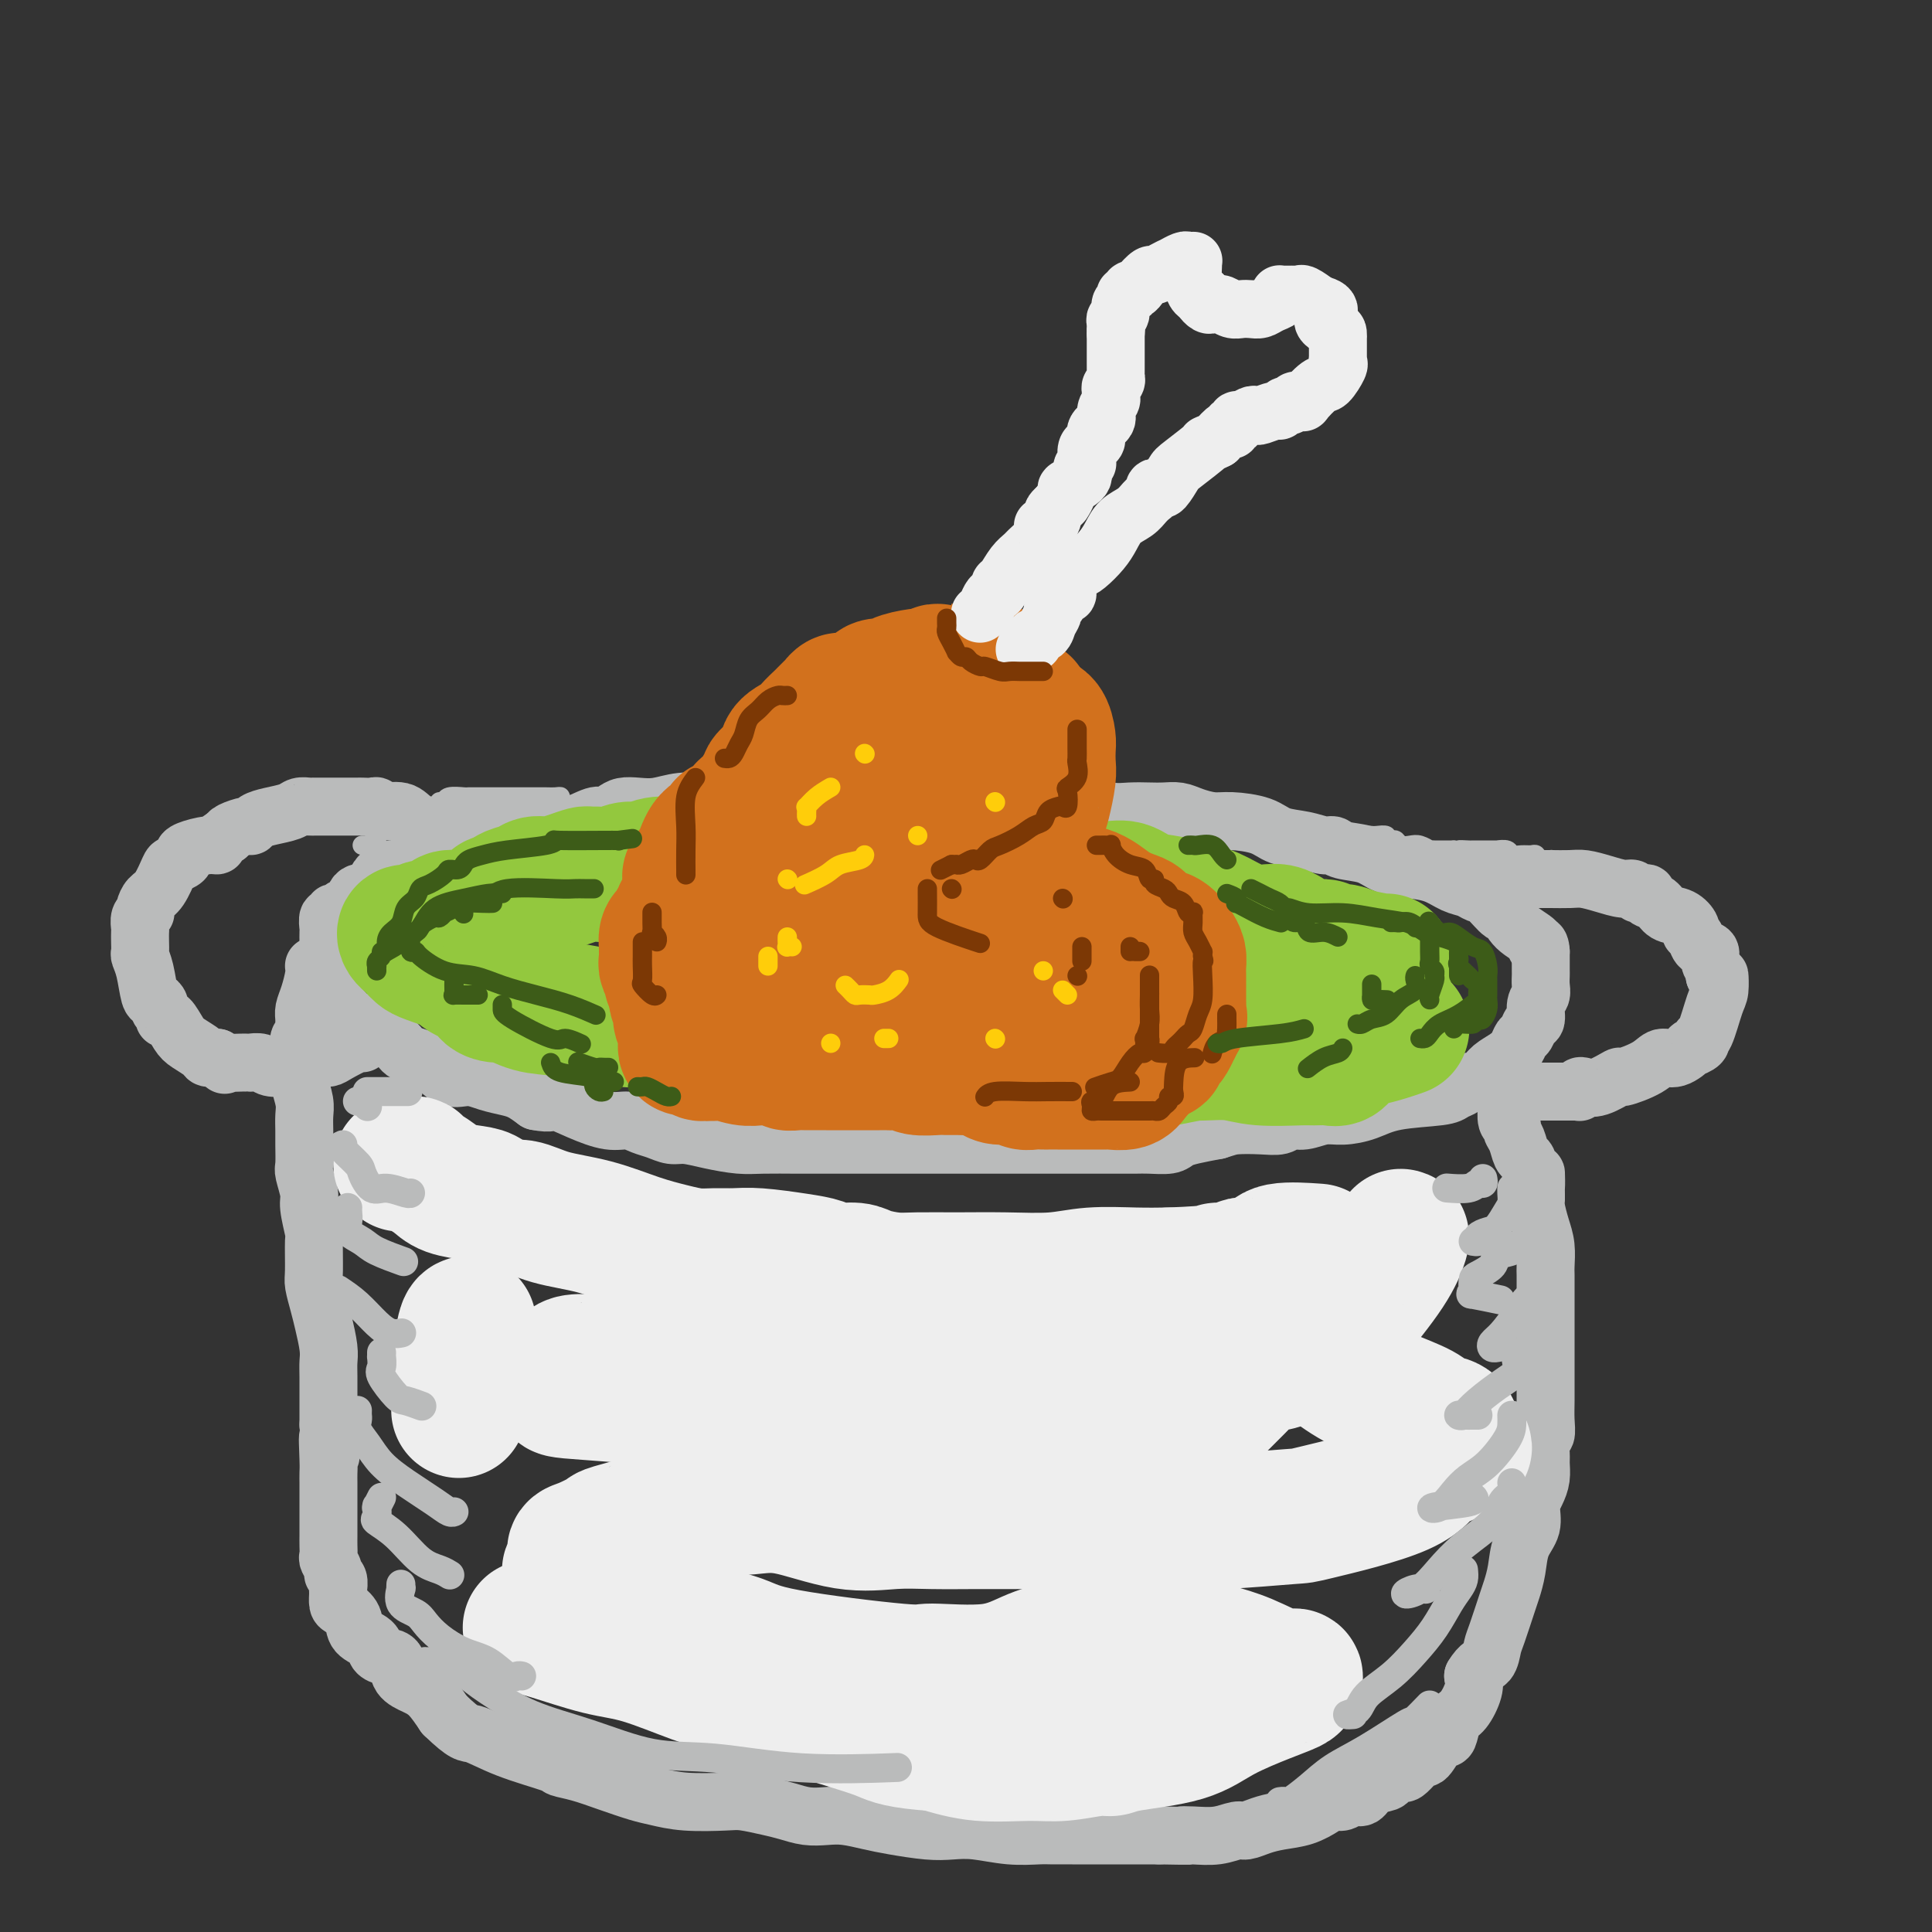 <svg viewBox='0 0 400 400' version='1.1' xmlns='http://www.w3.org/2000/svg' xmlns:xlink='http://www.w3.org/1999/xlink'><rect x="0" y="0" width="400" height="400" fill="#333333" stroke="none"/><g fill='none' stroke='rgb(186,187,187)' stroke-width='12' stroke-linecap='round' stroke-linejoin='round'><path d='M181,167c-0.037,0.113 -0.074,0.226 0,0c0.074,-0.226 0.258,-0.793 0,-1c-0.258,-0.207 -0.959,-0.056 -2,0c-1.041,0.056 -2.420,0.015 -3,0c-0.580,-0.015 -0.359,-0.004 -1,0c-0.641,0.004 -2.144,0.001 -3,0c-0.856,-0.001 -1.066,-0.000 -2,0c-0.934,0.000 -2.591,0.000 -3,0c-0.409,-0.000 0.429,-0.000 0,0c-0.429,0.000 -2.125,0.000 -3,0c-0.875,-0.000 -0.929,-0.001 -2,0c-1.071,0.001 -3.160,0.004 -5,0c-1.840,-0.004 -3.430,-0.015 -5,0c-1.570,0.015 -3.120,0.056 -5,0c-1.880,-0.056 -4.089,-0.209 -6,0c-1.911,0.209 -3.524,0.778 -5,1c-1.476,0.222 -2.816,0.096 -4,0c-1.184,-0.096 -2.214,-0.162 -3,0c-0.786,0.162 -1.330,0.552 -2,1c-0.670,0.448 -1.466,0.955 -2,1c-0.534,0.045 -0.806,-0.374 -2,0c-1.194,0.374 -3.310,1.539 -5,2c-1.690,0.461 -2.954,0.219 -4,0c-1.046,-0.219 -1.872,-0.414 -3,0c-1.128,0.414 -2.556,1.438 -4,2c-1.444,0.562 -2.904,0.661 -4,1c-1.096,0.339 -1.830,0.917 -3,1c-1.170,0.083 -2.778,-0.329 -4,0c-1.222,0.329 -2.060,1.397 -3,2c-0.940,0.603 -1.984,0.739 -3,1c-1.016,0.261 -2.005,0.646 -3,1c-0.995,0.354 -1.998,0.677 -3,1'/><path d='M84,180c-7.253,1.997 -2.884,0.489 -2,0c0.884,-0.489 -1.717,0.040 -3,1c-1.283,0.960 -1.246,2.352 -2,3c-0.754,0.648 -2.297,0.551 -3,1c-0.703,0.449 -0.566,1.445 -1,2c-0.434,0.555 -1.441,0.669 -2,1c-0.559,0.331 -0.672,0.880 -1,1c-0.328,0.120 -0.873,-0.190 -1,0c-0.127,0.190 0.162,0.880 0,1c-0.162,0.120 -0.775,-0.331 -1,0c-0.225,0.331 -0.060,1.444 0,2c0.060,0.556 0.017,0.557 0,1c-0.017,0.443 -0.006,1.329 0,2c0.006,0.671 0.007,1.127 0,2c-0.007,0.873 -0.021,2.164 0,3c0.021,0.836 0.079,1.217 0,2c-0.079,0.783 -0.294,1.967 0,3c0.294,1.033 1.098,1.915 2,3c0.902,1.085 1.901,2.374 3,3c1.099,0.626 2.296,0.589 3,1c0.704,0.411 0.915,1.270 2,2c1.085,0.730 3.045,1.329 4,2c0.955,0.671 0.905,1.412 2,2c1.095,0.588 3.336,1.022 5,2c1.664,0.978 2.752,2.499 4,3c1.248,0.501 2.655,-0.018 4,0c1.345,0.018 2.629,0.572 4,1c1.371,0.428 2.831,0.731 4,1c1.169,0.269 2.048,0.506 3,1c0.952,0.494 1.976,1.247 3,2'/><path d='M111,228c3.470,0.686 3.145,-0.100 4,0c0.855,0.100 2.889,1.087 5,2c2.111,0.913 4.298,1.751 6,2c1.702,0.249 2.919,-0.092 4,0c1.081,0.092 2.027,0.616 3,1c0.973,0.384 1.975,0.629 3,1c1.025,0.371 2.074,0.870 3,1c0.926,0.130 1.731,-0.109 3,0c1.269,0.109 3.003,0.565 5,1c1.997,0.435 4.256,0.849 6,1c1.744,0.151 2.972,0.041 5,0c2.028,-0.041 4.854,-0.011 7,0c2.146,0.011 3.610,0.003 5,0c1.390,-0.003 2.705,-0.001 4,0c1.295,0.001 2.570,0.000 4,0c1.430,-0.000 3.013,-0.000 5,0c1.987,0.000 4.376,0.000 6,0c1.624,-0.000 2.481,-0.000 5,0c2.519,0.000 6.700,-0.000 9,0c2.300,0.000 2.718,0.000 4,0c1.282,-0.000 3.427,-0.000 5,0c1.573,0.000 2.574,0.000 4,0c1.426,-0.000 3.276,-0.000 5,0c1.724,0.000 3.323,0.001 5,0c1.677,-0.001 3.432,-0.003 5,0c1.568,0.003 2.949,0.012 4,0c1.051,-0.012 1.770,-0.045 3,0c1.230,0.045 2.969,0.167 4,0c1.031,-0.167 1.355,-0.622 2,-1c0.645,-0.378 1.613,-0.679 3,-1c1.387,-0.321 3.194,-0.660 5,-1'/><path d='M252,234c2.208,-0.686 2.729,-0.901 4,-1c1.271,-0.099 3.291,-0.083 5,0c1.709,0.083 3.106,0.233 4,0c0.894,-0.233 1.284,-0.849 2,-1c0.716,-0.151 1.757,0.163 3,0c1.243,-0.163 2.686,-0.803 4,-1c1.314,-0.197 2.498,0.049 4,0c1.502,-0.049 3.324,-0.394 5,-1c1.676,-0.606 3.208,-1.472 6,-2c2.792,-0.528 6.843,-0.716 9,-1c2.157,-0.284 2.419,-0.664 3,-1c0.581,-0.336 1.483,-0.628 2,-1c0.517,-0.372 0.651,-0.824 1,-1c0.349,-0.176 0.912,-0.078 1,0c0.088,0.078 -0.299,0.134 0,0c0.299,-0.134 1.284,-0.460 2,-1c0.716,-0.540 1.161,-1.295 2,-2c0.839,-0.705 2.070,-1.359 3,-2c0.930,-0.641 1.560,-1.269 2,-2c0.440,-0.731 0.691,-1.565 1,-2c0.309,-0.435 0.675,-0.473 1,-1c0.325,-0.527 0.609,-1.544 1,-2c0.391,-0.456 0.889,-0.350 1,-1c0.111,-0.650 -0.167,-2.057 0,-3c0.167,-0.943 0.777,-1.422 1,-2c0.223,-0.578 0.060,-1.254 0,-2c-0.060,-0.746 -0.016,-1.562 0,-2c0.016,-0.438 0.004,-0.499 0,-1c-0.004,-0.501 -0.001,-1.443 0,-2c0.001,-0.557 0.000,-0.731 0,-1c-0.000,-0.269 -0.000,-0.635 0,-1'/><path d='M319,197c-0.128,-2.366 -0.950,-1.283 -1,-1c-0.050,0.283 0.670,-0.236 0,-1c-0.670,-0.764 -2.732,-1.773 -4,-3c-1.268,-1.227 -1.743,-2.672 -2,-3c-0.257,-0.328 -0.298,0.460 -1,0c-0.702,-0.460 -2.066,-2.168 -3,-3c-0.934,-0.832 -1.438,-0.786 -2,-1c-0.562,-0.214 -1.182,-0.686 -2,-1c-0.818,-0.314 -1.834,-0.469 -3,-1c-1.166,-0.531 -2.484,-1.437 -4,-2c-1.516,-0.563 -3.232,-0.782 -5,-1c-1.768,-0.218 -3.589,-0.436 -5,-1c-1.411,-0.564 -2.413,-1.475 -4,-2c-1.587,-0.525 -3.758,-0.665 -5,-1c-1.242,-0.335 -1.554,-0.867 -2,-1c-0.446,-0.133 -1.025,0.132 -2,0c-0.975,-0.132 -2.346,-0.662 -4,-1c-1.654,-0.338 -3.591,-0.486 -5,-1c-1.409,-0.514 -2.292,-1.395 -4,-2c-1.708,-0.605 -4.243,-0.933 -6,-1c-1.757,-0.067 -2.738,0.126 -4,0c-1.262,-0.126 -2.806,-0.570 -4,-1c-1.194,-0.430 -2.040,-0.846 -3,-1c-0.960,-0.154 -2.036,-0.045 -3,0c-0.964,0.045 -1.817,0.027 -3,0c-1.183,-0.027 -2.694,-0.064 -4,0c-1.306,0.064 -2.405,0.227 -4,0c-1.595,-0.227 -3.685,-0.844 -5,-1c-1.315,-0.156 -1.854,0.150 -3,0c-1.146,-0.150 -2.899,-0.757 -4,-1c-1.101,-0.243 -1.551,-0.121 -2,0'/><path d='M216,166c-7.561,-0.708 -3.963,0.021 -3,0c0.963,-0.021 -0.710,-0.792 -2,-1c-1.290,-0.208 -2.196,0.148 -4,0c-1.804,-0.148 -4.505,-0.799 -6,-1c-1.495,-0.201 -1.782,0.049 -3,0c-1.218,-0.049 -3.366,-0.398 -6,0c-2.634,0.398 -5.752,1.542 -7,2c-1.248,0.458 -0.624,0.229 0,0'/><path d='M65,200c0.083,0.471 0.165,0.942 0,2c-0.165,1.058 -0.579,2.703 -1,4c-0.421,1.297 -0.849,2.245 -1,3c-0.151,0.755 -0.027,1.317 0,2c0.027,0.683 -0.045,1.488 0,2c0.045,0.512 0.207,0.730 0,1c-0.207,0.270 -0.784,0.593 -1,1c-0.216,0.407 -0.072,0.899 0,2c0.072,1.101 0.072,2.812 0,4c-0.072,1.188 -0.215,1.853 0,3c0.215,1.147 0.790,2.777 1,4c0.210,1.223 0.055,2.041 0,3c-0.055,0.959 -0.011,2.060 0,3c0.011,0.940 -0.012,1.719 0,3c0.012,1.281 0.060,3.066 0,4c-0.060,0.934 -0.226,1.019 0,2c0.226,0.981 0.845,2.858 1,4c0.155,1.142 -0.156,1.550 0,3c0.156,1.450 0.777,3.942 1,5c0.223,1.058 0.048,0.683 0,2c-0.048,1.317 0.029,4.327 0,6c-0.029,1.673 -0.166,2.009 0,3c0.166,0.991 0.633,2.636 1,4c0.367,1.364 0.634,2.446 1,4c0.366,1.554 0.830,3.581 1,5c0.170,1.419 0.046,2.231 0,3c-0.046,0.769 -0.012,1.495 0,3c0.012,1.505 0.003,3.790 0,5c-0.003,1.210 -0.001,1.346 0,2c0.001,0.654 0.000,1.827 0,3'/><path d='M68,295c0.928,11.461 0.249,4.614 0,3c-0.249,-1.614 -0.067,2.004 0,4c0.067,1.996 0.018,2.370 0,3c-0.018,0.630 -0.005,1.515 0,2c0.005,0.485 0.001,0.571 0,1c-0.001,0.429 -0.000,1.200 0,2c0.000,0.800 0.000,1.628 0,2c-0.000,0.372 -0.000,0.287 0,1c0.000,0.713 0.000,2.222 0,3c-0.000,0.778 -0.001,0.823 0,1c0.001,0.177 0.004,0.485 0,1c-0.004,0.515 -0.016,1.237 0,2c0.016,0.763 0.061,1.565 0,2c-0.061,0.435 -0.227,0.502 0,1c0.227,0.498 0.845,1.428 1,2c0.155,0.572 -0.155,0.787 0,1c0.155,0.213 0.775,0.424 1,1c0.225,0.576 0.053,1.518 0,2c-0.053,0.482 0.011,0.503 0,1c-0.011,0.497 -0.097,1.470 0,2c0.097,0.530 0.378,0.618 1,1c0.622,0.382 1.584,1.058 2,2c0.416,0.942 0.287,2.148 1,3c0.713,0.852 2.269,1.348 3,2c0.731,0.652 0.635,1.459 1,2c0.365,0.541 1.189,0.815 2,1c0.811,0.185 1.610,0.282 2,1c0.390,0.718 0.373,2.059 1,3c0.627,0.941 1.900,1.484 3,2c1.100,0.516 2.029,1.005 3,2c0.971,0.995 1.986,2.498 3,4'/><path d='M92,355c4.478,4.327 4.675,3.645 6,4c1.325,0.355 3.780,1.747 7,3c3.220,1.253 7.204,2.367 9,3c1.796,0.633 1.402,0.785 2,1c0.598,0.215 2.186,0.492 4,1c1.814,0.508 3.855,1.247 6,2c2.145,0.753 4.396,1.522 6,2c1.604,0.478 2.561,0.667 4,1c1.439,0.333 3.360,0.810 6,1c2.640,0.190 5.997,0.093 8,0c2.003,-0.093 2.650,-0.182 4,0c1.350,0.182 3.402,0.637 5,1c1.598,0.363 2.741,0.636 4,1c1.259,0.364 2.634,0.818 4,1c1.366,0.182 2.724,0.091 4,0c1.276,-0.091 2.469,-0.182 4,0c1.531,0.182 3.401,0.636 5,1c1.599,0.364 2.929,0.637 5,1c2.071,0.363 4.883,0.815 7,1c2.117,0.185 3.538,0.102 5,0c1.462,-0.102 2.964,-0.224 5,0c2.036,0.224 4.604,0.792 7,1c2.396,0.208 4.619,0.056 6,0c1.381,-0.056 1.921,-0.015 3,0c1.079,0.015 2.697,0.004 4,0c1.303,-0.004 2.290,-0.001 3,0c0.710,0.001 1.143,0.000 2,0c0.857,-0.000 2.137,-0.000 3,0c0.863,0.000 1.309,0.000 2,0c0.691,-0.000 1.626,-0.000 3,0c1.374,0.000 3.187,0.000 5,0'/><path d='M240,380c8.502,0.159 5.758,0.058 5,0c-0.758,-0.058 0.471,-0.071 2,0c1.529,0.071 3.359,0.226 5,0c1.641,-0.226 3.092,-0.833 4,-1c0.908,-0.167 1.272,0.107 2,0c0.728,-0.107 1.819,-0.593 3,-1c1.181,-0.407 2.452,-0.735 4,-1c1.548,-0.265 3.373,-0.468 5,-1c1.627,-0.532 3.055,-1.395 4,-2c0.945,-0.605 1.407,-0.954 2,-1c0.593,-0.046 1.319,0.209 2,0c0.681,-0.209 1.319,-0.882 2,-1c0.681,-0.118 1.405,0.318 2,0c0.595,-0.318 1.061,-1.390 2,-2c0.939,-0.610 2.349,-0.758 3,-1c0.651,-0.242 0.541,-0.576 1,-1c0.459,-0.424 1.485,-0.936 2,-1c0.515,-0.064 0.519,0.321 1,0c0.481,-0.321 1.440,-1.346 2,-2c0.560,-0.654 0.723,-0.935 1,-1c0.277,-0.065 0.669,0.088 1,0c0.331,-0.088 0.599,-0.417 1,-1c0.401,-0.583 0.933,-1.420 1,-2c0.067,-0.580 -0.330,-0.902 0,-1c0.330,-0.098 1.388,0.028 2,0c0.612,-0.028 0.777,-0.209 1,-1c0.223,-0.791 0.503,-2.191 1,-3c0.497,-0.809 1.211,-1.025 2,-2c0.789,-0.975 1.654,-2.707 2,-4c0.346,-1.293 0.173,-2.146 0,-3'/><path d='M305,347c1.401,-2.379 2.403,-2.327 3,-3c0.597,-0.673 0.790,-2.072 1,-3c0.210,-0.928 0.436,-1.385 1,-3c0.564,-1.615 1.465,-4.388 2,-6c0.535,-1.612 0.703,-2.063 1,-3c0.297,-0.937 0.723,-2.362 1,-4c0.277,-1.638 0.404,-3.491 1,-5c0.596,-1.509 1.662,-2.673 2,-4c0.338,-1.327 -0.053,-2.815 0,-4c0.053,-1.185 0.549,-2.066 1,-3c0.451,-0.934 0.857,-1.923 1,-3c0.143,-1.077 0.024,-2.244 0,-3c-0.024,-0.756 0.046,-1.100 0,-2c-0.046,-0.900 -0.208,-2.355 0,-3c0.208,-0.645 0.788,-0.480 1,-1c0.212,-0.520 0.057,-1.724 0,-3c-0.057,-1.276 -0.015,-2.625 0,-4c0.015,-1.375 0.004,-2.775 0,-4c-0.004,-1.225 -0.001,-2.275 0,-3c0.001,-0.725 0.000,-1.125 0,-2c-0.000,-0.875 -0.000,-2.224 0,-3c0.000,-0.776 0.000,-0.978 0,-2c-0.000,-1.022 -0.000,-2.863 0,-4c0.000,-1.137 0.001,-1.571 0,-2c-0.001,-0.429 -0.003,-0.855 0,-2c0.003,-1.145 0.011,-3.010 0,-4c-0.011,-0.990 -0.042,-1.105 0,-2c0.042,-0.895 0.155,-2.570 0,-4c-0.155,-1.430 -0.580,-2.616 -1,-4c-0.420,-1.384 -0.834,-2.967 -1,-4c-0.166,-1.033 -0.083,-1.517 0,-2'/><path d='M318,248c-0.107,-9.291 0.126,-3.518 0,-2c-0.126,1.518 -0.612,-1.218 -1,-3c-0.388,-1.782 -0.677,-2.611 -1,-3c-0.323,-0.389 -0.679,-0.340 -1,-1c-0.321,-0.660 -0.608,-2.029 -1,-3c-0.392,-0.971 -0.890,-1.543 -1,-2c-0.110,-0.457 0.167,-0.801 0,-1c-0.167,-0.199 -0.777,-0.255 -1,-1c-0.223,-0.745 -0.060,-2.179 0,-3c0.060,-0.821 0.016,-1.028 0,-1c-0.016,0.028 -0.004,0.291 0,0c0.004,-0.291 0.001,-1.136 0,-2c-0.001,-0.864 -0.000,-1.747 0,-2c0.000,-0.253 0.000,0.124 0,0c-0.000,-0.124 -0.000,-0.750 0,-1c0.000,-0.250 0.000,-0.125 0,0'/><path d='M95,173c-0.611,-0.859 -1.221,-1.718 -2,-2c-0.779,-0.282 -1.725,0.012 -3,0c-1.275,-0.012 -2.879,-0.329 -4,-1c-1.121,-0.671 -1.757,-1.697 -3,-2c-1.243,-0.303 -3.091,0.115 -4,0c-0.909,-0.115 -0.880,-0.763 -1,-1c-0.120,-0.237 -0.389,-0.064 -1,0c-0.611,0.064 -1.565,0.017 -2,0c-0.435,-0.017 -0.353,-0.005 -1,0c-0.647,0.005 -2.023,0.001 -3,0c-0.977,-0.001 -1.553,-0.000 -2,0c-0.447,0.000 -0.763,0.000 -1,0c-0.237,-0.000 -0.396,-0.001 -1,0c-0.604,0.001 -1.655,0.003 -2,0c-0.345,-0.003 0.014,-0.012 0,0c-0.014,0.012 -0.403,0.044 -1,0c-0.597,-0.044 -1.403,-0.166 -2,0c-0.597,0.166 -0.984,0.618 -2,1c-1.016,0.382 -2.661,0.694 -4,1c-1.339,0.306 -2.373,0.607 -3,1c-0.627,0.393 -0.849,0.879 -1,1c-0.151,0.121 -0.233,-0.121 -1,0c-0.767,0.121 -2.219,0.606 -3,1c-0.781,0.394 -0.890,0.697 -1,1'/><path d='M47,173c-2.712,1.394 -1.993,1.879 -2,2c-0.007,0.121 -0.741,-0.121 -2,0c-1.259,0.121 -3.043,0.607 -4,1c-0.957,0.393 -1.085,0.693 -1,1c0.085,0.307 0.384,0.620 0,1c-0.384,0.380 -1.452,0.826 -2,1c-0.548,0.174 -0.578,0.075 -1,1c-0.422,0.925 -1.236,2.874 -2,4c-0.764,1.126 -1.476,1.428 -2,2c-0.524,0.572 -0.858,1.414 -1,2c-0.142,0.586 -0.091,0.916 0,1c0.091,0.084 0.220,-0.077 0,0c-0.220,0.077 -0.791,0.392 -1,1c-0.209,0.608 -0.057,1.510 0,2c0.057,0.490 0.018,0.569 0,1c-0.018,0.431 -0.016,1.216 0,2c0.016,0.784 0.045,1.568 0,2c-0.045,0.432 -0.166,0.511 0,1c0.166,0.489 0.618,1.388 1,3c0.382,1.612 0.695,3.937 1,5c0.305,1.063 0.603,0.864 1,1c0.397,0.136 0.893,0.608 1,1c0.107,0.392 -0.175,0.703 0,1c0.175,0.297 0.808,0.579 1,1c0.192,0.421 -0.057,0.981 0,1c0.057,0.019 0.420,-0.503 1,0c0.580,0.503 1.376,2.030 2,3c0.624,0.970 1.074,1.384 2,2c0.926,0.616 2.326,1.435 3,2c0.674,0.565 0.621,0.876 1,1c0.379,0.124 1.189,0.062 2,0'/><path d='M45,219c2.377,2.238 1.321,1.332 1,1c-0.321,-0.332 0.094,-0.089 1,0c0.906,0.089 2.301,0.023 3,0c0.699,-0.023 0.700,-0.002 1,0c0.300,0.002 0.899,-0.013 1,0c0.101,0.013 -0.296,0.056 0,0c0.296,-0.056 1.283,-0.211 2,0c0.717,0.211 1.162,0.789 2,1c0.838,0.211 2.070,0.054 3,0c0.930,-0.054 1.560,-0.004 2,0c0.440,0.004 0.692,-0.037 1,0c0.308,0.037 0.673,0.153 1,0c0.327,-0.153 0.616,-0.577 1,-1c0.384,-0.423 0.863,-0.847 1,-1c0.137,-0.153 -0.068,-0.034 0,0c0.068,0.034 0.411,-0.015 1,0c0.589,0.015 1.426,0.095 2,0c0.574,-0.095 0.886,-0.366 2,-1c1.114,-0.634 3.031,-1.632 4,-2c0.969,-0.368 0.991,-0.105 1,0c0.009,0.105 0.004,0.053 0,0'/><path d='M308,183c-0.085,-0.423 -0.169,-0.845 0,-1c0.169,-0.155 0.593,-0.041 1,0c0.407,0.041 0.798,0.011 1,0c0.202,-0.011 0.216,-0.003 1,0c0.784,0.003 2.338,0.001 3,0c0.662,-0.001 0.430,-0.001 1,0c0.570,0.001 1.940,0.003 3,0c1.060,-0.003 1.810,-0.011 3,0c1.190,0.011 2.819,0.040 4,0c1.181,-0.040 1.913,-0.151 3,0c1.087,0.151 2.529,0.562 4,1c1.471,0.438 2.973,0.901 4,1c1.027,0.099 1.580,-0.166 2,0c0.420,0.166 0.707,0.764 1,1c0.293,0.236 0.591,0.109 1,0c0.409,-0.109 0.928,-0.199 1,0c0.072,0.199 -0.302,0.687 0,1c0.302,0.313 1.281,0.451 2,1c0.719,0.549 1.177,1.508 2,2c0.823,0.492 2.012,0.517 3,1c0.988,0.483 1.775,1.424 2,2c0.225,0.576 -0.112,0.787 0,1c0.112,0.213 0.675,0.428 1,1c0.325,0.572 0.413,1.501 1,2c0.587,0.499 1.673,0.567 2,1c0.327,0.433 -0.104,1.232 0,2c0.104,0.768 0.744,1.505 1,2c0.256,0.495 0.128,0.747 0,1'/><path d='M355,202c0.991,1.389 0.969,-0.140 1,0c0.031,0.140 0.116,1.949 0,3c-0.116,1.051 -0.431,1.344 -1,3c-0.569,1.656 -1.390,4.676 -2,6c-0.610,1.324 -1.009,0.951 -1,1c0.009,0.049 0.427,0.519 0,1c-0.427,0.481 -1.700,0.971 -2,1c-0.300,0.029 0.374,-0.405 0,0c-0.374,0.405 -1.796,1.647 -3,2c-1.204,0.353 -2.191,-0.185 -3,0c-0.809,0.185 -1.439,1.094 -3,2c-1.561,0.906 -4.054,1.811 -5,2c-0.946,0.189 -0.345,-0.338 -1,0c-0.655,0.338 -2.568,1.541 -4,2c-1.432,0.459 -2.385,0.176 -3,0c-0.615,-0.176 -0.893,-0.243 -1,0c-0.107,0.243 -0.043,0.797 0,1c0.043,0.203 0.067,0.054 0,0c-0.067,-0.054 -0.223,-0.015 -1,0c-0.777,0.015 -2.173,0.004 -3,0c-0.827,-0.004 -1.083,-0.001 -2,0c-0.917,0.001 -2.493,0.000 -4,0c-1.507,-0.000 -2.944,-0.000 -4,0c-1.056,0.000 -1.730,0.000 -2,0c-0.270,-0.000 -0.135,-0.000 0,0'/></g>
<g fill='none' stroke='rgb(238,238,238)' stroke-width='28' stroke-linecap='round' stroke-linejoin='round'><path d='M83,241c0.337,-0.005 0.674,-0.010 1,0c0.326,0.010 0.640,0.034 1,0c0.360,-0.034 0.764,-0.125 1,0c0.236,0.125 0.303,0.466 1,1c0.697,0.534 2.023,1.261 3,2c0.977,0.739 1.603,1.489 3,2c1.397,0.511 3.563,0.784 5,1c1.437,0.216 2.145,0.374 3,1c0.855,0.626 1.857,1.718 3,2c1.143,0.282 2.426,-0.247 4,0c1.574,0.247 3.439,1.271 6,2c2.561,0.729 5.819,1.162 9,2c3.181,0.838 6.286,2.081 9,3c2.714,0.919 5.037,1.513 7,2c1.963,0.487 3.567,0.866 5,1c1.433,0.134 2.694,0.025 4,0c1.306,-0.025 2.655,0.036 4,0c1.345,-0.036 2.685,-0.168 5,0c2.315,0.168 5.604,0.636 8,1c2.396,0.364 3.897,0.623 5,1c1.103,0.377 1.807,0.872 3,1c1.193,0.128 2.874,-0.109 4,0c1.126,0.109 1.696,0.565 3,1c1.304,0.435 3.340,0.850 5,1c1.660,0.150 2.943,0.037 5,0c2.057,-0.037 4.887,0.004 8,0c3.113,-0.004 6.508,-0.054 10,0c3.492,0.054 7.080,0.210 10,0c2.920,-0.210 5.171,-0.787 8,-1c2.829,-0.213 6.237,-0.061 9,0c2.763,0.061 4.882,0.030 7,0'/><path d='M242,264c10.933,-0.398 9.767,-0.893 10,-1c0.233,-0.107 1.867,0.174 3,0c1.133,-0.174 1.765,-0.803 2,-1c0.235,-0.197 0.071,0.038 1,0c0.929,-0.038 2.950,-0.350 4,-1c1.050,-0.650 1.129,-1.636 3,-2c1.871,-0.364 5.535,-0.104 7,0c1.465,0.104 0.733,0.052 0,0'/><path d='M290,256c0.149,-0.005 0.299,-0.009 0,1c-0.299,1.009 -1.045,3.033 -3,6c-1.955,2.967 -5.119,6.879 -7,9c-1.881,2.121 -2.479,2.451 -4,3c-1.521,0.549 -3.966,1.316 -6,2c-2.034,0.684 -3.658,1.283 -9,2c-5.342,0.717 -14.401,1.551 -21,2c-6.599,0.449 -10.737,0.512 -15,1c-4.263,0.488 -8.653,1.400 -13,2c-4.347,0.600 -8.653,0.889 -12,1c-3.347,0.111 -5.736,0.044 -9,0c-3.264,-0.044 -7.404,-0.065 -10,0c-2.596,0.065 -3.650,0.214 -6,0c-2.350,-0.214 -5.998,-0.792 -8,-1c-2.002,-0.208 -2.358,-0.045 -4,0c-1.642,0.045 -4.571,-0.026 -7,0c-2.429,0.026 -4.357,0.151 -7,0c-2.643,-0.151 -6.002,-0.576 -8,-1c-1.998,-0.424 -2.637,-0.845 -5,-1c-2.363,-0.155 -6.451,-0.042 -8,0c-1.549,0.042 -0.561,0.014 -1,0c-0.439,-0.014 -2.307,-0.015 -3,0c-0.693,0.015 -0.210,0.045 -1,0c-0.790,-0.045 -2.851,-0.167 -4,0c-1.149,0.167 -1.386,0.622 -2,1c-0.614,0.378 -1.604,0.679 -2,1c-0.396,0.321 -0.198,0.660 0,1'/><path d='M115,285c-2.879,0.872 0.422,1.552 1,2c0.578,0.448 -1.569,0.663 2,1c3.569,0.337 12.853,0.794 21,2c8.147,1.206 15.156,3.160 22,4c6.844,0.840 13.523,0.564 19,1c5.477,0.436 9.754,1.582 14,2c4.246,0.418 8.463,0.107 13,0c4.537,-0.107 9.394,-0.011 14,0c4.606,0.011 8.962,-0.065 12,0c3.038,0.065 4.757,0.270 7,0c2.243,-0.270 5.009,-1.017 7,-2c1.991,-0.983 3.207,-2.204 4,-3c0.793,-0.796 1.165,-1.169 2,-2c0.835,-0.831 2.134,-2.121 3,-3c0.866,-0.879 1.297,-1.346 2,-2c0.703,-0.654 1.676,-1.496 3,-2c1.324,-0.504 2.998,-0.670 4,-1c1.002,-0.330 1.333,-0.824 2,-1c0.667,-0.176 1.669,-0.036 2,0c0.331,0.036 -0.011,-0.034 0,0c0.011,0.034 0.373,0.173 1,0c0.627,-0.173 1.518,-0.656 3,0c1.482,0.656 3.556,2.451 6,4c2.444,1.549 5.257,2.852 8,4c2.743,1.148 5.414,2.139 7,3c1.586,0.861 2.085,1.590 3,2c0.915,0.410 2.245,0.502 3,1c0.755,0.498 0.934,1.403 1,2c0.066,0.597 0.019,0.885 0,1c-0.019,0.115 -0.009,0.058 0,0'/><path d='M301,298c4.310,2.828 1.086,1.399 0,1c-1.086,-0.399 -0.033,0.233 0,1c0.033,0.767 -0.954,1.669 -2,2c-1.046,0.331 -2.153,0.093 -3,1c-0.847,0.907 -1.436,2.961 -6,5c-4.564,2.039 -13.105,4.063 -17,5c-3.895,0.937 -3.146,0.787 -6,1c-2.854,0.213 -9.312,0.789 -14,1c-4.688,0.211 -7.606,0.057 -13,0c-5.394,-0.057 -13.265,-0.016 -19,0c-5.735,0.016 -9.336,0.007 -12,0c-2.664,-0.007 -4.391,-0.013 -7,0c-2.609,0.013 -6.099,0.046 -9,0c-2.901,-0.046 -5.214,-0.169 -8,0c-2.786,0.169 -6.047,0.632 -10,0c-3.953,-0.632 -8.598,-2.358 -12,-3c-3.402,-0.642 -5.560,-0.198 -8,0c-2.440,0.198 -5.163,0.151 -7,0c-1.837,-0.151 -2.790,-0.407 -5,0c-2.210,0.407 -5.677,1.475 -7,2c-1.323,0.525 -0.502,0.507 -2,1c-1.498,0.493 -5.314,1.497 -7,2c-1.686,0.503 -1.240,0.506 -2,1c-0.760,0.494 -2.725,1.479 -4,2c-1.275,0.521 -1.858,0.578 -2,1c-0.142,0.422 0.159,1.208 0,2c-0.159,0.792 -0.777,1.591 -1,2c-0.223,0.409 -0.049,0.429 1,1c1.049,0.571 2.975,1.692 5,3c2.025,1.308 4.150,2.802 7,4c2.850,1.198 6.425,2.099 10,3'/><path d='M141,336c5.870,2.320 9.544,3.122 12,4c2.456,0.878 3.694,1.834 10,3c6.306,1.166 17.680,2.544 23,3c5.320,0.456 4.585,-0.010 7,0c2.415,0.010 7.978,0.497 12,0c4.022,-0.497 6.503,-1.977 9,-3c2.497,-1.023 5.012,-1.588 7,-2c1.988,-0.412 3.450,-0.672 5,-1c1.550,-0.328 3.188,-0.724 4,-1c0.812,-0.276 0.797,-0.430 4,0c3.203,0.430 9.622,1.445 13,2c3.378,0.555 3.714,0.649 5,1c1.286,0.351 3.521,0.958 6,2c2.479,1.042 5.203,2.518 7,3c1.797,0.482 2.667,-0.031 3,0c0.333,0.031 0.129,0.606 0,1c-0.129,0.394 -0.184,0.606 -1,1c-0.816,0.394 -2.393,0.971 -5,2c-2.607,1.029 -6.245,2.509 -9,4c-2.755,1.491 -4.626,2.992 -8,4c-3.374,1.008 -8.249,1.524 -11,2c-2.751,0.476 -3.377,0.914 -4,1c-0.623,0.086 -1.244,-0.179 -3,0c-1.756,0.179 -4.646,0.800 -7,1c-2.354,0.200 -4.172,-0.023 -7,0c-2.828,0.023 -6.665,0.292 -10,0c-3.335,-0.292 -6.167,-1.146 -9,-2'/><path d='M194,361c-7.807,-0.514 -9.324,-1.300 -11,-2c-1.676,-0.700 -3.510,-1.313 -9,-3c-5.490,-1.687 -14.636,-4.448 -20,-6c-5.364,-1.552 -6.947,-1.894 -10,-3c-3.053,-1.106 -7.574,-2.976 -11,-4c-3.426,-1.024 -5.755,-1.203 -9,-2c-3.245,-0.797 -7.406,-2.214 -10,-3c-2.594,-0.786 -3.621,-0.942 -4,-1c-0.379,-0.058 -0.108,-0.016 0,0c0.108,0.016 0.054,0.008 0,0'/><path d='M97,274c-0.309,0.046 -0.619,0.092 -1,2c-0.381,1.908 -0.834,5.678 -1,8c-0.166,2.322 -0.044,3.197 0,4c0.044,0.803 0.012,1.535 0,2c-0.012,0.465 -0.003,0.664 0,1c0.003,0.336 0.001,0.810 0,1c-0.001,0.190 -0.000,0.095 0,0'/></g>
<g fill='none' stroke='rgb(147,200,62)' stroke-width='28' stroke-linecap='round' stroke-linejoin='round'><path d='M287,199c0.074,0.084 0.149,0.167 -1,0c-1.149,-0.167 -3.520,-0.585 -5,-1c-1.480,-0.415 -2.068,-0.826 -3,-1c-0.932,-0.174 -2.208,-0.111 -3,0c-0.792,0.111 -1.100,0.271 -1,0c0.100,-0.271 0.609,-0.973 0,-1c-0.609,-0.027 -2.338,0.619 -4,0c-1.662,-0.619 -3.259,-2.505 -5,-3c-1.741,-0.495 -3.626,0.400 -6,0c-2.374,-0.400 -5.238,-2.097 -7,-3c-1.762,-0.903 -2.421,-1.014 -3,-1c-0.579,0.014 -1.078,0.154 -2,0c-0.922,-0.154 -2.268,-0.601 -3,-1c-0.732,-0.399 -0.849,-0.751 -2,-1c-1.151,-0.249 -3.336,-0.396 -5,-1c-1.664,-0.604 -2.808,-1.664 -4,-2c-1.192,-0.336 -2.432,0.054 -4,0c-1.568,-0.054 -3.465,-0.550 -5,-1c-1.535,-0.450 -2.707,-0.853 -4,-1c-1.293,-0.147 -2.705,-0.040 -4,0c-1.295,0.040 -2.471,0.011 -4,0c-1.529,-0.011 -3.412,-0.003 -5,0c-1.588,0.003 -2.882,0.001 -4,0c-1.118,-0.001 -2.059,-0.000 -3,0'/><path d='M200,182c-5.650,-0.265 -3.274,0.073 -3,0c0.274,-0.073 -1.554,-0.555 -3,-1c-1.446,-0.445 -2.511,-0.851 -3,-1c-0.489,-0.149 -0.402,-0.039 -1,0c-0.598,0.039 -1.882,0.007 -3,0c-1.118,-0.007 -2.071,0.012 -3,0c-0.929,-0.012 -1.834,-0.056 -3,0c-1.166,0.056 -2.593,0.211 -4,0c-1.407,-0.211 -2.792,-0.789 -4,-1c-1.208,-0.211 -2.237,-0.057 -4,0c-1.763,0.057 -4.261,0.015 -6,0c-1.739,-0.015 -2.719,-0.004 -4,0c-1.281,0.004 -2.861,0.001 -4,0c-1.139,-0.001 -1.836,0.000 -3,0c-1.164,-0.000 -2.794,-0.001 -4,0c-1.206,0.001 -1.989,0.004 -3,0c-1.011,-0.004 -2.252,-0.016 -3,0c-0.748,0.016 -1.004,0.061 -2,0c-0.996,-0.061 -2.731,-0.227 -4,0c-1.269,0.227 -2.070,0.846 -3,1c-0.930,0.154 -1.988,-0.155 -3,0c-1.012,0.155 -1.978,0.776 -3,1c-1.022,0.224 -2.100,0.050 -3,0c-0.900,-0.050 -1.620,0.024 -2,0c-0.380,-0.024 -0.418,-0.147 -1,0c-0.582,0.147 -1.707,0.564 -3,1c-1.293,0.436 -2.752,0.890 -4,1c-1.248,0.110 -2.283,-0.125 -3,0c-0.717,0.125 -1.116,0.611 -2,1c-0.884,0.389 -2.253,0.683 -3,1c-0.747,0.317 -0.874,0.659 -1,1'/><path d='M105,186c-4.909,1.205 -1.682,0.718 -1,1c0.682,0.282 -1.182,1.334 -3,2c-1.818,0.666 -3.589,0.948 -5,1c-1.411,0.052 -2.461,-0.126 -3,0c-0.539,0.126 -0.569,0.555 -1,1c-0.431,0.445 -1.265,0.907 -2,1c-0.735,0.093 -1.371,-0.182 -2,0c-0.629,0.182 -1.251,0.822 -2,1c-0.749,0.178 -1.623,-0.107 -2,0c-0.377,0.107 -0.256,0.605 0,1c0.256,0.395 0.646,0.686 1,1c0.354,0.314 0.673,0.651 1,1c0.327,0.349 0.664,0.708 1,1c0.336,0.292 0.673,0.515 2,1c1.327,0.485 3.644,1.230 5,2c1.356,0.770 1.750,1.563 3,2c1.250,0.437 3.355,0.516 4,1c0.645,0.484 -0.169,1.371 0,2c0.169,0.629 1.321,0.999 2,1c0.679,0.001 0.886,-0.368 2,0c1.114,0.368 3.134,1.472 5,2c1.866,0.528 3.577,0.481 7,1c3.423,0.519 8.557,1.603 12,2c3.443,0.397 5.196,0.107 7,0c1.804,-0.107 3.658,-0.031 5,0c1.342,0.031 2.171,0.015 3,0'/><path d='M144,211c5.833,0.404 3.417,-0.085 3,0c-0.417,0.085 1.165,0.743 3,1c1.835,0.257 3.923,0.111 5,0c1.077,-0.111 1.142,-0.188 2,0c0.858,0.188 2.508,0.642 4,1c1.492,0.358 2.825,0.621 5,1c2.175,0.379 5.193,0.876 8,1c2.807,0.124 5.403,-0.124 7,0c1.597,0.124 2.195,0.622 4,1c1.805,0.378 4.819,0.637 7,1c2.181,0.363 3.531,0.829 5,1c1.469,0.171 3.059,0.046 6,0c2.941,-0.046 7.234,-0.012 11,0c3.766,0.012 7.005,0.004 10,0c2.995,-0.004 5.745,-0.002 8,0c2.255,0.002 4.013,0.004 6,0c1.987,-0.004 4.203,-0.015 6,0c1.797,0.015 3.176,0.057 5,0c1.824,-0.057 4.092,-0.212 6,0c1.908,0.212 3.456,0.790 6,1c2.544,0.210 6.084,0.051 8,0c1.916,-0.051 2.209,0.007 3,0c0.791,-0.007 2.079,-0.078 3,0c0.921,0.078 1.474,0.305 2,0c0.526,-0.305 1.024,-1.143 2,-2c0.976,-0.857 2.430,-1.732 3,-2c0.570,-0.268 0.256,0.073 1,0c0.744,-0.073 2.546,-0.558 4,-1c1.454,-0.442 2.558,-0.841 3,-1c0.442,-0.159 0.221,-0.080 0,0'/><path d='M262,214c-1.279,0.566 -2.558,1.132 -6,2c-3.442,0.868 -9.047,2.036 -14,3c-4.953,0.964 -9.256,1.722 -12,2c-2.744,0.278 -3.931,0.075 -7,0c-3.069,-0.075 -8.020,-0.021 -10,0c-1.980,0.021 -0.990,0.011 0,0'/></g>
<g fill='none' stroke='rgb(210,113,29)' stroke-width='28' stroke-linecap='round' stroke-linejoin='round'><path d='M155,180c0.098,0.416 0.195,0.832 0,1c-0.195,0.168 -0.683,0.087 -1,0c-0.317,-0.087 -0.465,-0.181 -1,0c-0.535,0.181 -1.458,0.636 -2,1c-0.542,0.364 -0.705,0.638 -1,1c-0.295,0.362 -0.724,0.814 -1,1c-0.276,0.186 -0.399,0.107 -1,0c-0.601,-0.107 -1.681,-0.241 -2,0c-0.319,0.241 0.122,0.856 0,1c-0.122,0.144 -0.806,-0.182 -1,0c-0.194,0.182 0.102,0.871 0,1c-0.102,0.129 -0.601,-0.302 -1,0c-0.399,0.302 -0.699,1.338 -1,2c-0.301,0.662 -0.602,0.951 -1,1c-0.398,0.049 -0.894,-0.141 -1,0c-0.106,0.141 0.178,0.614 0,1c-0.178,0.386 -0.818,0.684 -1,1c-0.182,0.316 0.095,0.649 0,1c-0.095,0.351 -0.561,0.720 -1,1c-0.439,0.280 -0.850,0.470 -1,1c-0.150,0.530 -0.040,1.399 0,2c0.040,0.601 0.010,0.933 0,1c-0.010,0.067 0.001,-0.133 0,0c-0.001,0.133 -0.015,0.598 0,1c0.015,0.402 0.060,0.741 0,1c-0.060,0.259 -0.226,0.437 0,1c0.226,0.563 0.844,1.512 1,2c0.156,0.488 -0.150,0.516 0,1c0.150,0.484 0.757,1.424 1,2c0.243,0.576 0.121,0.788 0,1'/><path d='M140,206c0.248,1.810 -0.131,0.335 0,0c0.131,-0.335 0.771,0.469 1,1c0.229,0.531 0.047,0.790 0,1c-0.047,0.210 0.040,0.370 0,1c-0.040,0.630 -0.207,1.728 0,2c0.207,0.272 0.787,-0.282 1,0c0.213,0.282 0.057,1.399 0,2c-0.057,0.601 -0.016,0.687 0,1c0.016,0.313 0.007,0.854 0,1c-0.007,0.146 -0.013,-0.104 0,0c0.013,0.104 0.046,0.563 0,1c-0.046,0.437 -0.172,0.853 0,1c0.172,0.147 0.640,0.026 1,0c0.360,-0.026 0.612,0.045 1,0c0.388,-0.045 0.912,-0.204 1,0c0.088,0.204 -0.261,0.773 0,1c0.261,0.227 1.130,0.114 2,0'/><path d='M147,218c1.255,0.249 1.894,-0.130 3,0c1.106,0.130 2.680,0.767 4,1c1.320,0.233 2.386,0.061 3,0c0.614,-0.061 0.776,-0.013 1,0c0.224,0.013 0.511,-0.011 1,0c0.489,0.011 1.178,0.055 2,0c0.822,-0.055 1.775,-0.211 2,0c0.225,0.211 -0.277,0.789 0,1c0.277,0.211 1.335,0.057 2,0c0.665,-0.057 0.939,-0.015 2,0c1.061,0.015 2.911,0.004 4,0c1.089,-0.004 1.418,-0.001 2,0c0.582,0.001 1.417,0.000 2,0c0.583,-0.000 0.916,-0.000 1,0c0.084,0.000 -0.079,0.000 0,0c0.079,-0.000 0.401,0.000 1,0c0.599,-0.000 1.474,-0.000 2,0c0.526,0.000 0.702,0.000 1,0c0.298,-0.000 0.717,-0.001 1,0c0.283,0.001 0.430,0.004 1,0c0.570,-0.004 1.564,-0.015 2,0c0.436,0.015 0.315,0.057 1,0c0.685,-0.057 2.176,-0.211 3,0c0.824,0.211 0.980,0.789 2,1c1.020,0.211 2.903,0.057 4,0c1.097,-0.057 1.407,-0.015 2,0c0.593,0.015 1.467,0.004 2,0c0.533,-0.004 0.724,-0.001 1,0c0.276,0.001 0.638,0.001 1,0'/><path d='M200,221c8.618,0.476 3.664,0.165 2,0c-1.664,-0.165 -0.037,-0.184 1,0c1.037,0.184 1.485,0.571 2,1c0.515,0.429 1.098,0.900 2,1c0.902,0.100 2.125,-0.169 3,0c0.875,0.169 1.403,0.777 2,1c0.597,0.223 1.263,0.060 2,0c0.737,-0.060 1.544,-0.016 2,0c0.456,0.016 0.559,0.004 1,0c0.441,-0.004 1.219,-0.001 2,0c0.781,0.001 1.566,0.000 2,0c0.434,-0.000 0.519,-0.000 1,0c0.481,0.000 1.358,0.000 2,0c0.642,-0.000 1.049,-0.000 1,0c-0.049,0.000 -0.553,0.001 0,0c0.553,-0.001 2.163,-0.005 3,0c0.837,0.005 0.901,0.018 1,0c0.099,-0.018 0.232,-0.067 1,0c0.768,0.067 2.170,0.248 3,0c0.830,-0.248 1.088,-0.927 2,-2c0.912,-1.073 2.478,-2.539 3,-3c0.522,-0.461 -0.001,0.083 0,0c0.001,-0.083 0.525,-0.795 1,-1c0.475,-0.205 0.902,0.095 1,0c0.098,-0.095 -0.131,-0.585 0,-1c0.131,-0.415 0.624,-0.755 1,-1c0.376,-0.245 0.637,-0.396 1,-1c0.363,-0.604 0.829,-1.663 1,-2c0.171,-0.337 0.049,0.046 0,0c-0.049,-0.046 -0.024,-0.523 0,-1'/><path d='M243,212c1.773,-2.059 1.207,-1.206 1,-1c-0.207,0.206 -0.055,-0.234 0,-1c0.055,-0.766 0.015,-1.857 0,-3c-0.015,-1.143 -0.003,-2.337 0,-3c0.003,-0.663 -0.002,-0.796 0,-1c0.002,-0.204 0.010,-0.478 0,-1c-0.010,-0.522 -0.037,-1.290 0,-2c0.037,-0.710 0.137,-1.360 0,-2c-0.137,-0.640 -0.510,-1.270 -1,-2c-0.490,-0.730 -1.095,-1.559 -2,-2c-0.905,-0.441 -2.108,-0.493 -3,-1c-0.892,-0.507 -1.473,-1.469 -2,-2c-0.527,-0.531 -1.000,-0.631 -2,-1c-1.000,-0.369 -2.528,-1.005 -4,-2c-1.472,-0.995 -2.888,-2.347 -5,-3c-2.112,-0.653 -4.919,-0.606 -8,-1c-3.081,-0.394 -6.435,-1.230 -9,-2c-2.565,-0.770 -4.340,-1.474 -6,-2c-1.660,-0.526 -3.203,-0.873 -4,-1c-0.797,-0.127 -0.848,-0.035 -1,0c-0.152,0.035 -0.406,0.013 -1,0c-0.594,-0.013 -1.527,-0.019 -2,0c-0.473,0.019 -0.486,0.062 -1,0c-0.514,-0.062 -1.529,-0.228 -3,0c-1.471,0.228 -3.397,0.849 -5,1c-1.603,0.151 -2.883,-0.167 -4,0c-1.117,0.167 -2.073,0.818 -3,1c-0.927,0.182 -1.827,-0.105 -2,0c-0.173,0.105 0.379,0.601 0,1c-0.379,0.399 -1.690,0.699 -3,1'/><path d='M173,183c-4.122,0.686 -1.928,0.399 -2,1c-0.072,0.601 -2.412,2.088 -4,4c-1.588,1.912 -2.425,4.249 -3,5c-0.575,0.751 -0.887,-0.084 -1,0c-0.113,0.084 -0.026,1.088 0,2c0.026,0.912 -0.010,1.731 0,2c0.010,0.269 0.065,-0.011 0,0c-0.065,0.011 -0.251,0.315 0,1c0.251,0.685 0.939,1.753 3,2c2.061,0.247 5.495,-0.326 9,0c3.505,0.326 7.081,1.552 10,2c2.919,0.448 5.182,0.120 7,0c1.818,-0.120 3.191,-0.031 4,0c0.809,0.031 1.054,0.002 2,0c0.946,-0.002 2.593,0.021 4,0c1.407,-0.021 2.576,-0.085 4,0c1.424,0.085 3.105,0.320 5,0c1.895,-0.320 4.003,-1.197 6,-2c1.997,-0.803 3.882,-1.534 6,-2c2.118,-0.466 4.469,-0.667 6,-1c1.531,-0.333 2.242,-0.798 3,-1c0.758,-0.202 1.563,-0.142 2,0c0.437,0.142 0.506,0.368 0,1c-0.506,0.632 -1.586,1.672 -3,3c-1.414,1.328 -3.163,2.944 -5,4c-1.837,1.056 -3.764,1.554 -5,2c-1.236,0.446 -1.782,0.842 -3,1c-1.218,0.158 -3.109,0.079 -5,0'/><path d='M213,207c-4.282,0.161 -8.488,-0.936 -11,-2c-2.512,-1.064 -3.330,-2.094 -6,-3c-2.670,-0.906 -7.191,-1.687 -9,-2c-1.809,-0.313 -0.904,-0.156 0,0'/><path d='M143,184c0.051,-0.794 0.102,-1.588 0,-2c-0.102,-0.412 -0.358,-0.440 0,-1c0.358,-0.560 1.331,-1.650 2,-3c0.669,-1.350 1.034,-2.961 2,-4c0.966,-1.039 2.534,-1.506 3,-2c0.466,-0.494 -0.170,-1.014 0,-1c0.170,0.014 1.144,0.561 2,0c0.856,-0.561 1.593,-2.231 2,-3c0.407,-0.769 0.484,-0.638 1,-1c0.516,-0.362 1.470,-1.216 2,-2c0.530,-0.784 0.637,-1.498 1,-2c0.363,-0.502 0.983,-0.792 1,-1c0.017,-0.208 -0.568,-0.335 0,-1c0.568,-0.665 2.288,-1.870 3,-3c0.712,-1.130 0.414,-2.187 1,-3c0.586,-0.813 2.055,-1.384 3,-2c0.945,-0.616 1.367,-1.278 2,-2c0.633,-0.722 1.479,-1.504 2,-2c0.521,-0.496 0.718,-0.706 1,-1c0.282,-0.294 0.650,-0.670 1,-1c0.350,-0.330 0.682,-0.613 1,-1c0.318,-0.387 0.622,-0.878 1,-1c0.378,-0.122 0.831,0.126 2,0c1.169,-0.126 3.056,-0.625 4,-1c0.944,-0.375 0.946,-0.626 1,-1c0.054,-0.374 0.161,-0.871 1,-1c0.839,-0.129 2.410,0.110 3,0c0.590,-0.110 0.197,-0.568 1,-1c0.803,-0.432 2.801,-0.838 4,-1c1.199,-0.162 1.600,-0.081 2,0'/><path d='M192,140c3.146,-1.000 2.009,-1.001 2,-1c-0.009,0.001 1.108,0.005 3,0c1.892,-0.005 4.560,-0.018 6,0c1.440,0.018 1.654,0.067 2,0c0.346,-0.067 0.825,-0.249 1,0c0.175,0.249 0.047,0.929 0,1c-0.047,0.071 -0.013,-0.469 0,0c0.013,0.469 0.003,1.945 0,3c-0.003,1.055 -0.001,1.689 0,2c0.001,0.311 -0.001,0.301 0,1c0.001,0.699 0.003,2.108 0,3c-0.003,0.892 -0.012,1.268 0,2c0.012,0.732 0.043,1.819 0,3c-0.043,1.181 -0.161,2.457 0,4c0.161,1.543 0.601,3.352 0,4c-0.601,0.648 -2.243,0.133 -3,1c-0.757,0.867 -0.630,3.116 -1,4c-0.370,0.884 -1.238,0.402 -2,1c-0.762,0.598 -1.418,2.276 -2,3c-0.582,0.724 -1.091,0.495 -2,1c-0.909,0.505 -2.219,1.743 -4,3c-1.781,1.257 -4.032,2.533 -7,4c-2.968,1.467 -6.655,3.125 -9,4c-2.345,0.875 -3.350,0.966 -4,1c-0.650,0.034 -0.944,0.009 -1,0c-0.056,-0.009 0.127,-0.003 0,0c-0.127,0.003 -0.563,0.001 -1,0'/><path d='M170,184c-3.413,1.805 -0.944,1.818 0,0c0.944,-1.818 0.364,-5.466 0,-7c-0.364,-1.534 -0.513,-0.953 0,-2c0.513,-1.047 1.686,-3.723 2,-5c0.314,-1.277 -0.233,-1.155 0,-2c0.233,-0.845 1.245,-2.656 3,-4c1.755,-1.344 4.254,-2.221 6,-3c1.746,-0.779 2.738,-1.459 5,-2c2.262,-0.541 5.792,-0.941 8,-1c2.208,-0.059 3.093,0.224 4,0c0.907,-0.224 1.837,-0.953 2,-1c0.163,-0.047 -0.440,0.590 -1,1c-0.560,0.410 -1.078,0.593 -2,2c-0.922,1.407 -2.247,4.037 -3,6c-0.753,1.963 -0.934,3.258 -1,4c-0.066,0.742 -0.018,0.931 0,1c0.018,0.069 0.005,0.020 0,0c-0.005,-0.020 -0.003,-0.010 0,0'/><path d='M200,153c0.318,-0.016 0.636,-0.031 1,0c0.364,0.031 0.772,0.110 1,0c0.228,-0.110 0.274,-0.409 1,-1c0.726,-0.591 2.130,-1.475 4,-2c1.870,-0.525 4.206,-0.689 5,-1c0.794,-0.311 0.045,-0.767 0,-1c-0.045,-0.233 0.615,-0.243 1,0c0.385,0.243 0.495,0.740 1,1c0.505,0.260 1.404,0.283 2,1c0.596,0.717 0.889,2.128 1,3c0.111,0.872 0.041,1.206 0,2c-0.041,0.794 -0.054,2.048 0,3c0.054,0.952 0.173,1.601 0,3c-0.173,1.399 -0.639,3.549 -1,5c-0.361,1.451 -0.618,2.204 -1,3c-0.382,0.796 -0.891,1.636 -1,2c-0.109,0.364 0.180,0.254 0,1c-0.180,0.746 -0.831,2.349 -1,3c-0.169,0.651 0.144,0.350 0,1c-0.144,0.650 -0.744,2.251 -1,3c-0.256,0.749 -0.169,0.644 -1,1c-0.831,0.356 -2.579,1.171 -4,2c-1.421,0.829 -2.513,1.672 -4,2c-1.487,0.328 -3.368,0.139 -5,0c-1.632,-0.139 -3.016,-0.230 -5,0c-1.984,0.230 -4.567,0.780 -6,1c-1.433,0.220 -1.717,0.110 -2,0'/><path d='M185,185c-2.649,-0.080 -0.273,-0.780 1,-1c1.273,-0.220 1.442,0.041 2,0c0.558,-0.041 1.506,-0.385 2,-1c0.494,-0.615 0.533,-1.500 1,-2c0.467,-0.500 1.361,-0.617 2,-1c0.639,-0.383 1.023,-1.034 2,-2c0.977,-0.966 2.548,-2.246 4,-3c1.452,-0.754 2.783,-0.983 4,-2c1.217,-1.017 2.318,-2.821 3,-4c0.682,-1.179 0.946,-1.733 1,-2c0.054,-0.267 -0.102,-0.248 0,-1c0.102,-0.752 0.461,-2.277 1,-3c0.539,-0.723 1.257,-0.645 2,-1c0.743,-0.355 1.509,-1.142 2,-2c0.491,-0.858 0.706,-1.788 1,-2c0.294,-0.212 0.667,0.293 1,0c0.333,-0.293 0.626,-1.384 1,-2c0.374,-0.616 0.829,-0.755 1,-1c0.171,-0.245 0.058,-0.594 0,-1c-0.058,-0.406 -0.062,-0.869 0,-1c0.062,-0.131 0.188,0.071 0,0c-0.188,-0.071 -0.691,-0.414 -1,-1c-0.309,-0.586 -0.422,-1.414 -1,-2c-0.578,-0.586 -1.619,-0.931 -2,-1c-0.381,-0.069 -0.102,0.139 0,0c0.102,-0.139 0.027,-0.625 0,-1c-0.027,-0.375 -0.007,-0.639 0,-1c0.007,-0.361 0.002,-0.817 0,-1c-0.002,-0.183 -0.001,-0.091 0,0'/></g>
<g fill='none' stroke='rgb(238,238,238)' stroke-width='12' stroke-linecap='round' stroke-linejoin='round'><path d='M203,127c-0.089,0.059 -0.178,0.118 0,0c0.178,-0.118 0.621,-0.413 1,-1c0.379,-0.587 0.692,-1.465 1,-2c0.308,-0.535 0.610,-0.727 1,-1c0.390,-0.273 0.868,-0.626 1,-1c0.132,-0.374 -0.082,-0.768 0,-1c0.082,-0.232 0.459,-0.303 1,-1c0.541,-0.697 1.245,-2.022 2,-3c0.755,-0.978 1.562,-1.611 2,-2c0.438,-0.389 0.509,-0.536 1,-1c0.491,-0.464 1.402,-1.247 2,-2c0.598,-0.753 0.882,-1.477 1,-2c0.118,-0.523 0.069,-0.847 0,-1c-0.069,-0.153 -0.158,-0.136 0,0c0.158,0.136 0.565,0.390 1,0c0.435,-0.390 0.900,-1.424 1,-2c0.100,-0.576 -0.165,-0.694 0,-1c0.165,-0.306 0.762,-0.802 1,-1c0.238,-0.198 0.119,-0.099 0,0'/><path d='M219,105c2.628,-3.518 1.197,-1.313 1,-1c-0.197,0.313 0.841,-1.265 1,-2c0.159,-0.735 -0.560,-0.628 0,-1c0.560,-0.372 2.399,-1.224 3,-2c0.601,-0.776 -0.035,-1.478 0,-2c0.035,-0.522 0.741,-0.865 1,-1c0.259,-0.135 0.072,-0.064 0,0c-0.072,0.064 -0.029,0.120 0,0c0.029,-0.120 0.044,-0.416 0,-1c-0.044,-0.584 -0.148,-1.455 0,-2c0.148,-0.545 0.546,-0.765 1,-1c0.454,-0.235 0.963,-0.486 1,-1c0.037,-0.514 -0.396,-1.289 0,-2c0.396,-0.711 1.623,-1.356 2,-2c0.377,-0.644 -0.096,-1.286 0,-2c0.096,-0.714 0.762,-1.501 1,-2c0.238,-0.499 0.050,-0.711 0,-1c-0.050,-0.289 0.039,-0.654 0,-1c-0.039,-0.346 -0.207,-0.674 0,-1c0.207,-0.326 0.787,-0.652 1,-1c0.213,-0.348 0.057,-0.718 0,-1c-0.057,-0.282 -0.015,-0.475 0,-1c0.015,-0.525 0.004,-1.383 0,-2c-0.004,-0.617 -0.001,-0.994 0,-1c0.001,-0.006 0.000,0.359 0,0c-0.000,-0.359 -0.000,-1.443 0,-2c0.000,-0.557 0.000,-0.588 0,-1c-0.000,-0.412 -0.000,-1.206 0,-2'/><path d='M231,69c0.305,-2.964 0.066,-1.376 0,-1c-0.066,0.376 0.039,-0.462 0,-1c-0.039,-0.538 -0.222,-0.775 0,-1c0.222,-0.225 0.848,-0.437 1,-1c0.152,-0.563 -0.170,-1.475 0,-2c0.170,-0.525 0.834,-0.662 1,-1c0.166,-0.338 -0.164,-0.877 0,-1c0.164,-0.123 0.821,0.170 1,0c0.179,-0.170 -0.122,-0.801 0,-1c0.122,-0.199 0.665,0.035 1,0c0.335,-0.035 0.462,-0.339 1,-1c0.538,-0.661 1.487,-1.679 2,-2c0.513,-0.321 0.589,0.054 1,0c0.411,-0.054 1.156,-0.536 2,-1c0.844,-0.464 1.785,-0.909 2,-1c0.215,-0.091 -0.296,0.172 0,0c0.296,-0.172 1.400,-0.778 2,-1c0.600,-0.222 0.696,-0.061 1,0c0.304,0.061 0.817,0.020 1,0c0.183,-0.020 0.038,-0.019 0,0c-0.038,0.019 0.031,0.057 0,1c-0.031,0.943 -0.162,2.792 0,4c0.162,1.208 0.618,1.774 1,2c0.382,0.226 0.691,0.113 1,0'/><path d='M249,61c0.570,1.249 -0.006,0.871 0,1c0.006,0.129 0.592,0.766 1,1c0.408,0.234 0.637,0.067 1,0c0.363,-0.067 0.860,-0.032 1,0c0.140,0.032 -0.076,0.061 0,0c0.076,-0.061 0.443,-0.212 1,0c0.557,0.212 1.304,0.786 2,1c0.696,0.214 1.343,0.069 2,0c0.657,-0.069 1.325,-0.061 2,0c0.675,0.061 1.357,0.174 2,0c0.643,-0.174 1.247,-0.635 2,-1c0.753,-0.365 1.655,-0.634 2,-1c0.345,-0.366 0.134,-0.830 0,-1c-0.134,-0.170 -0.190,-0.045 0,0c0.190,0.045 0.627,0.011 1,0c0.373,-0.011 0.683,0.003 1,0c0.317,-0.003 0.642,-0.021 1,0c0.358,0.021 0.750,0.083 1,0c0.250,-0.083 0.357,-0.309 1,0c0.643,0.309 1.821,1.155 3,2'/><path d='M273,63c3.834,0.879 1.420,2.077 1,3c-0.420,0.923 1.155,1.571 2,2c0.845,0.429 0.958,0.638 1,1c0.042,0.362 0.011,0.875 0,1c-0.011,0.125 -0.003,-0.139 0,0c0.003,0.139 0.000,0.682 0,1c-0.000,0.318 0.002,0.412 0,1c-0.002,0.588 -0.007,1.671 0,2c0.007,0.329 0.026,-0.097 0,0c-0.026,0.097 -0.095,0.717 0,1c0.095,0.283 0.356,0.230 0,1c-0.356,0.770 -1.328,2.364 -2,3c-0.672,0.636 -1.045,0.313 -2,1c-0.955,0.687 -2.494,2.384 -3,3c-0.506,0.616 0.019,0.150 0,0c-0.019,-0.150 -0.583,0.016 -1,0c-0.417,-0.016 -0.687,-0.216 -1,0c-0.313,0.216 -0.669,0.846 -1,1c-0.331,0.154 -0.638,-0.169 -1,0c-0.362,0.169 -0.778,0.829 -1,1c-0.222,0.171 -0.248,-0.146 -1,0c-0.752,0.146 -2.230,0.756 -3,1c-0.770,0.244 -0.832,0.122 -1,0c-0.168,-0.122 -0.441,-0.244 -1,0c-0.559,0.244 -1.403,0.854 -2,1c-0.597,0.146 -0.947,-0.173 -1,0c-0.053,0.173 0.190,0.836 0,1c-0.190,0.164 -0.814,-0.173 -1,0c-0.186,0.173 0.065,0.854 0,1c-0.065,0.146 -0.447,-0.244 -1,0c-0.553,0.244 -1.276,1.122 -2,2'/><path d='M252,91c-3.732,1.860 -1.563,0.509 -2,1c-0.437,0.491 -3.480,2.824 -5,4c-1.520,1.176 -1.516,1.193 -2,2c-0.484,0.807 -1.454,2.402 -2,3c-0.546,0.598 -0.667,0.198 -1,0c-0.333,-0.198 -0.876,-0.195 -1,0c-0.124,0.195 0.172,0.580 0,1c-0.172,0.420 -0.812,0.874 -1,1c-0.188,0.126 0.077,-0.076 0,0c-0.077,0.076 -0.495,0.432 -1,1c-0.505,0.568 -1.097,1.350 -2,2c-0.903,0.650 -2.115,1.170 -3,2c-0.885,0.830 -1.441,1.971 -2,3c-0.559,1.029 -1.120,1.945 -2,3c-0.880,1.055 -2.077,2.248 -3,3c-0.923,0.752 -1.570,1.062 -2,1c-0.430,-0.062 -0.641,-0.497 -1,0c-0.359,0.497 -0.866,1.926 -1,3c-0.134,1.074 0.104,1.794 0,2c-0.104,0.206 -0.549,-0.100 -1,0c-0.451,0.100 -0.909,0.607 -1,1c-0.091,0.393 0.184,0.672 0,1c-0.184,0.328 -0.828,0.703 -1,1c-0.172,0.297 0.126,0.514 0,1c-0.126,0.486 -0.677,1.241 -1,2c-0.323,0.759 -0.416,1.523 -1,2c-0.584,0.477 -1.657,0.667 -2,1c-0.343,0.333 0.045,0.809 0,1c-0.045,0.191 -0.522,0.095 -1,0'/><path d='M213,133c-1.500,2.500 -0.750,1.250 0,0'/></g>
<g fill='none' stroke='rgb(124,56,5)' stroke-width='4' stroke-linecap='round' stroke-linejoin='round'><path d='M196,128c-0.006,0.328 -0.012,0.656 0,1c0.012,0.344 0.041,0.704 0,1c-0.041,0.296 -0.152,0.528 0,1c0.152,0.472 0.566,1.183 1,2c0.434,0.817 0.889,1.738 1,2c0.111,0.262 -0.121,-0.136 0,0c0.121,0.136 0.594,0.806 1,1c0.406,0.194 0.746,-0.088 1,0c0.254,0.088 0.424,0.545 1,1c0.576,0.455 1.559,0.906 2,1c0.441,0.094 0.342,-0.171 1,0c0.658,0.171 2.074,0.778 3,1c0.926,0.222 1.361,0.060 2,0c0.639,-0.060 1.480,-0.016 2,0c0.520,0.016 0.717,0.004 1,0c0.283,-0.004 0.650,-0.001 1,0c0.350,0.001 0.681,0.000 1,0c0.319,-0.000 0.624,-0.000 1,0c0.376,0.000 0.822,0.000 1,0c0.178,-0.000 0.089,-0.000 0,0'/><path d='M223,151c-0.000,0.302 -0.000,0.605 0,1c0.000,0.395 0.000,0.884 0,1c-0.000,0.116 -0.001,-0.139 0,0c0.001,0.139 0.002,0.674 0,1c-0.002,0.326 -0.008,0.445 0,1c0.008,0.555 0.030,1.547 0,2c-0.030,0.453 -0.112,0.367 0,1c0.112,0.633 0.419,1.984 0,3c-0.419,1.016 -1.564,1.697 -2,2c-0.436,0.303 -0.162,0.227 0,1c0.162,0.773 0.213,2.396 0,3c-0.213,0.604 -0.689,0.188 -1,0c-0.311,-0.188 -0.455,-0.150 -1,0c-0.545,0.150 -1.490,0.411 -2,1c-0.510,0.589 -0.583,1.504 -1,2c-0.417,0.496 -1.176,0.571 -2,1c-0.824,0.429 -1.713,1.211 -3,2c-1.287,0.789 -2.974,1.583 -4,2c-1.026,0.417 -1.392,0.455 -2,1c-0.608,0.545 -1.459,1.596 -2,2c-0.541,0.404 -0.771,0.161 -1,0c-0.229,-0.161 -0.456,-0.239 -1,0c-0.544,0.239 -1.403,0.796 -2,1c-0.597,0.204 -0.930,0.055 -1,0c-0.070,-0.055 0.123,-0.016 0,0c-0.123,0.016 -0.561,0.008 -1,0'/><path d='M197,179c-4.000,2.000 -2.000,1.000 0,0'/><path d='M227,175c0.341,0.003 0.681,0.007 1,0c0.319,-0.007 0.616,-0.023 1,0c0.384,0.023 0.856,0.085 1,0c0.144,-0.085 -0.039,-0.316 0,0c0.039,0.316 0.302,1.180 1,2c0.698,0.820 1.831,1.596 3,2c1.169,0.404 2.372,0.437 3,1c0.628,0.563 0.679,1.656 1,2c0.321,0.344 0.911,-0.062 1,0c0.089,0.062 -0.323,0.593 0,1c0.323,0.407 1.382,0.691 2,1c0.618,0.309 0.796,0.644 1,1c0.204,0.356 0.433,0.735 1,1c0.567,0.265 1.473,0.417 2,1c0.527,0.583 0.676,1.598 1,2c0.324,0.402 0.822,0.190 1,0c0.178,-0.190 0.038,-0.359 0,0c-0.038,0.359 0.028,1.244 0,2c-0.028,0.756 -0.151,1.382 0,2c0.151,0.618 0.577,1.227 1,2c0.423,0.773 0.845,1.708 1,2c0.155,0.292 0.044,-0.059 0,0c-0.044,0.059 -0.022,0.530 0,1'/><path d='M249,198c0.468,1.508 0.136,0.779 0,1c-0.136,0.221 -0.078,1.393 0,3c0.078,1.607 0.176,3.649 0,5c-0.176,1.351 -0.624,2.011 -1,3c-0.376,0.989 -0.678,2.306 -1,3c-0.322,0.694 -0.662,0.764 -1,1c-0.338,0.236 -0.672,0.638 -1,1c-0.328,0.362 -0.649,0.686 -1,1c-0.351,0.314 -0.733,0.620 -1,1c-0.267,0.380 -0.418,0.833 -1,1c-0.582,0.167 -1.595,0.048 -2,0c-0.405,-0.048 -0.203,-0.024 0,0'/><path d='M235,197c0.417,0.000 0.833,0.000 1,0c0.167,0.000 0.083,0.000 0,0'/><path d='M238,202c0.000,-0.089 0.000,-0.178 0,0c0.000,0.178 0.000,0.625 0,1c0.000,0.375 0.000,0.680 0,1c0.000,0.320 -0.000,0.657 0,1c0.000,0.343 0.000,0.692 0,1c-0.000,0.308 -0.000,0.573 0,1c0.000,0.427 0.000,1.015 0,2c0.000,0.985 0.000,2.367 0,3c-0.000,0.633 -0.000,0.517 0,1c0.000,0.483 0.000,1.567 0,2c0.000,0.433 0.000,0.217 0,0'/><path d='M238,215c-0.026,-0.050 -0.051,-0.100 0,0c0.051,0.100 0.179,0.349 0,1c-0.179,0.651 -0.665,1.704 -1,2c-0.335,0.296 -0.517,-0.166 -1,0c-0.483,0.166 -1.265,0.959 -2,2c-0.735,1.041 -1.424,2.331 -2,3c-0.576,0.669 -1.040,0.719 -2,1c-0.960,0.281 -2.417,0.795 -3,1c-0.583,0.205 -0.291,0.103 0,0'/><path d='M222,226c-1.713,-0.008 -3.426,-0.016 -5,0c-1.574,0.016 -3.010,0.056 -5,0c-1.990,-0.056 -4.536,-0.207 -6,0c-1.464,0.207 -1.847,0.774 -2,1c-0.153,0.226 -0.077,0.113 0,0'/><path d='M163,144c-0.358,0.017 -0.715,0.034 -1,0c-0.285,-0.034 -0.496,-0.119 -1,0c-0.504,0.119 -1.301,0.440 -2,1c-0.699,0.560 -1.301,1.358 -2,2c-0.699,0.642 -1.497,1.128 -2,2c-0.503,0.872 -0.713,2.128 -1,3c-0.287,0.872 -0.651,1.358 -1,2c-0.349,0.642 -0.681,1.440 -1,2c-0.319,0.560 -0.624,0.881 -1,1c-0.376,0.119 -0.822,0.034 -1,0c-0.178,-0.034 -0.089,-0.017 0,0'/><path d='M144,161c-0.845,1.130 -1.691,2.259 -2,4c-0.309,1.741 -0.083,4.092 0,6c0.083,1.908 0.022,3.373 0,5c-0.022,1.627 -0.006,3.415 0,4c0.006,0.585 0.002,-0.035 0,0c-0.002,0.035 -0.000,0.724 0,1c0.000,0.276 0.000,0.138 0,0'/><path d='M135,189c-0.001,-0.100 -0.001,-0.199 0,0c0.001,0.199 0.004,0.697 0,1c-0.004,0.303 -0.015,0.411 0,1c0.015,0.589 0.057,1.661 0,2c-0.057,0.339 -0.211,-0.053 0,0c0.211,0.053 0.788,0.553 1,1c0.212,0.447 0.061,0.842 0,1c-0.061,0.158 -0.030,0.079 0,0'/><path d='M133,195c-0.001,0.233 -0.002,0.467 0,1c0.002,0.533 0.007,1.366 0,2c-0.007,0.634 -0.026,1.070 0,2c0.026,0.930 0.098,2.354 0,3c-0.098,0.646 -0.367,0.513 0,1c0.367,0.487 1.368,1.593 2,2c0.632,0.407 0.895,0.116 1,0c0.105,-0.116 0.053,-0.058 0,0'/><path d='M197,184c0.000,0.000 0.100,0.100 0.1,0.1'/><path d='M192,184c-0.003,0.037 -0.006,0.073 0,1c0.006,0.927 0.022,2.743 0,4c-0.022,1.257 -0.083,1.954 2,3c2.083,1.046 6.309,2.442 8,3c1.691,0.558 0.845,0.279 0,0'/><path d='M223,202c0.000,0.000 0.100,0.100 0.1,0.1'/><path d='M224,199c0.000,-0.301 0.000,-0.603 0,-1c0.000,-0.397 0.000,-0.890 0,-1c0.000,-0.110 0.000,0.163 0,0c-0.000,-0.163 0.000,-0.761 0,-1c0.000,-0.239 0.000,-0.120 0,0'/><path d='M220,186c0.000,0.000 0.100,0.100 0.1,0.1'/><path d='M234,196c0.000,0.417 0.000,0.833 0,1c0.000,0.167 0.000,0.083 0,0'/><path d='M238,203c0.000,0.339 0.000,0.679 0,1c0.000,0.321 0.000,0.625 0,1c0.000,0.375 0.000,0.821 0,1c0.000,0.179 0.000,0.089 0,0'/><path d='M238,206c0.008,-0.274 0.016,-0.548 0,0c-0.016,0.548 -0.057,1.920 0,3c0.057,1.080 0.211,1.870 0,3c-0.211,1.130 -0.789,2.602 -1,3c-0.211,0.398 -0.057,-0.277 0,0c0.057,0.277 0.016,1.508 0,2c-0.016,0.492 -0.008,0.246 0,0'/><path d='M234,224c-1.525,0.077 -3.051,0.154 -4,1c-0.949,0.846 -1.323,2.461 -2,3c-0.677,0.539 -1.657,0.001 -2,0c-0.343,-0.001 -0.047,0.536 0,1c0.047,0.464 -0.154,0.856 0,1c0.154,0.144 0.661,0.038 1,0c0.339,-0.038 0.508,-0.010 1,0c0.492,0.010 1.305,0.003 2,0c0.695,-0.003 1.271,-0.001 2,0c0.729,0.001 1.610,0.001 2,0c0.390,-0.001 0.289,-0.003 1,0c0.711,0.003 2.233,0.012 3,0c0.767,-0.012 0.779,-0.046 1,0c0.221,0.046 0.651,0.171 1,0c0.349,-0.171 0.615,-0.637 1,-1c0.385,-0.363 0.887,-0.623 1,-1c0.113,-0.377 -0.165,-0.872 0,-1c0.165,-0.128 0.773,0.109 1,0c0.227,-0.109 0.072,-0.565 0,-1c-0.072,-0.435 -0.060,-0.849 0,-2c0.060,-1.151 0.170,-3.041 1,-4c0.830,-0.959 2.380,-0.988 3,-1c0.620,-0.012 0.310,-0.006 0,0'/><path d='M254,210c0.001,0.477 0.002,0.954 0,1c-0.002,0.046 -0.007,-0.340 0,0c0.007,0.340 0.026,1.405 0,2c-0.026,0.595 -0.098,0.720 0,1c0.098,0.280 0.367,0.714 0,1c-0.367,0.286 -1.368,0.423 -2,1c-0.632,0.577 -0.895,1.593 -1,2c-0.105,0.407 -0.053,0.203 0,0'/></g>
<g fill='none' stroke='rgb(61,92,24)' stroke-width='4' stroke-linecap='round' stroke-linejoin='round'><path d='M288,191c0.351,-0.015 0.701,-0.029 1,0c0.299,0.029 0.546,0.102 1,0c0.454,-0.102 1.117,-0.378 2,0c0.883,0.378 1.988,1.411 3,2c1.012,0.589 1.931,0.733 3,1c1.069,0.267 2.286,0.656 3,1c0.714,0.344 0.923,0.642 1,1c0.077,0.358 0.021,0.775 0,1c-0.021,0.225 -0.006,0.256 0,1c0.006,0.744 0.001,2.199 0,3c-0.001,0.801 -0.000,0.946 0,1c0.000,0.054 0.000,0.015 0,0c-0.000,-0.015 -0.000,-0.008 0,0'/><path d='M302,198c0.055,0.363 0.110,0.726 0,1c-0.110,0.274 -0.384,0.459 0,1c0.384,0.541 1.427,1.438 2,2c0.573,0.562 0.678,0.787 1,1c0.322,0.213 0.861,0.413 1,1c0.139,0.587 -0.124,1.561 0,2c0.124,0.439 0.633,0.342 0,1c-0.633,0.658 -2.408,2.071 -4,3c-1.592,0.929 -3.001,1.373 -4,2c-0.999,0.627 -1.587,1.436 -2,2c-0.413,0.564 -0.650,0.883 -1,1c-0.350,0.117 -0.814,0.034 -1,0c-0.186,-0.034 -0.093,-0.017 0,0'/><path d='M301,213c0.076,-0.452 0.153,-0.904 1,-1c0.847,-0.096 2.465,0.165 3,0c0.535,-0.165 -0.014,-0.755 0,-1c0.014,-0.245 0.592,-0.146 1,0c0.408,0.146 0.645,0.338 1,0c0.355,-0.338 0.827,-1.208 1,-2c0.173,-0.792 0.046,-1.507 0,-2c-0.046,-0.493 -0.012,-0.764 0,-1c0.012,-0.236 0.001,-0.438 0,-1c-0.001,-0.562 0.009,-1.483 0,-2c-0.009,-0.517 -0.036,-0.628 0,-1c0.036,-0.372 0.137,-1.004 0,-2c-0.137,-0.996 -0.512,-2.356 -1,-3c-0.488,-0.644 -1.091,-0.572 -2,-1c-0.909,-0.428 -2.125,-1.355 -3,-2c-0.875,-0.645 -1.410,-1.008 -2,-1c-0.590,0.008 -1.236,0.387 -2,0c-0.764,-0.387 -1.647,-1.539 -2,-2c-0.353,-0.461 -0.177,-0.230 0,0'/><path d='M296,191c-0.001,0.416 -0.001,0.833 0,1c0.001,0.167 0.004,0.086 0,1c-0.004,0.914 -0.015,2.823 0,4c0.015,1.177 0.058,1.623 0,2c-0.058,0.377 -0.215,0.686 0,1c0.215,0.314 0.804,0.634 1,1c0.196,0.366 0.000,0.778 0,1c-0.000,0.222 0.196,0.255 0,1c-0.196,0.745 -0.783,2.200 -1,3c-0.217,0.800 -0.062,0.943 0,1c0.062,0.057 0.031,0.029 0,0'/><path d='M270,213c-1.177,0.340 -2.354,0.679 -5,1c-2.646,0.321 -6.761,0.622 -9,1c-2.239,0.378 -2.603,0.833 -3,1c-0.397,0.167 -0.828,0.048 -1,0c-0.172,-0.048 -0.086,-0.024 0,0'/><path d='M287,207c0.196,0.009 0.392,0.019 0,0c-0.392,-0.019 -1.373,-0.065 -2,0c-0.627,0.065 -0.900,0.241 -1,0c-0.100,-0.241 -0.027,-0.900 0,-1c0.027,-0.100 0.007,0.358 0,0c-0.007,-0.358 -0.002,-1.531 0,-2c0.002,-0.469 0.001,-0.235 0,0'/><path d='M277,194c-0.944,-0.485 -1.889,-0.971 -3,-1c-1.111,-0.029 -2.389,0.398 -3,0c-0.611,-0.398 -0.556,-1.622 -1,-2c-0.444,-0.378 -1.389,0.091 -2,0c-0.611,-0.091 -0.889,-0.740 -1,-1c-0.111,-0.260 -0.056,-0.130 0,0'/><path d='M259,184c0.672,0.331 1.344,0.662 2,1c0.656,0.338 1.296,0.683 2,1c0.704,0.317 1.474,0.606 2,1c0.526,0.394 0.809,0.893 1,1c0.191,0.107 0.288,-0.179 1,0c0.712,0.179 2.037,0.822 4,1c1.963,0.178 4.565,-0.110 7,0c2.435,0.110 4.704,0.617 7,1c2.296,0.383 4.618,0.642 6,1c1.382,0.358 1.823,0.817 2,1c0.177,0.183 0.088,0.092 0,0'/><path d='M293,202c-0.072,0.234 -0.144,0.468 0,1c0.144,0.532 0.505,1.362 0,2c-0.505,0.638 -1.876,1.085 -3,2c-1.124,0.915 -2.000,2.298 -3,3c-1.000,0.702 -2.124,0.724 -3,1c-0.876,0.276 -1.505,0.805 -2,1c-0.495,0.195 -0.856,0.056 -1,0c-0.144,-0.056 -0.072,-0.028 0,0'/><path d='M278,217c-0.173,0.369 -0.345,0.738 -1,1c-0.655,0.262 -1.792,0.417 -3,1c-1.208,0.583 -2.488,1.595 -3,2c-0.512,0.405 -0.256,0.202 0,0'/><path d='M123,184c-0.665,0.004 -1.331,0.008 -2,0c-0.669,-0.008 -1.342,-0.029 -2,0c-0.658,0.029 -1.301,0.106 -4,0c-2.699,-0.106 -7.455,-0.396 -10,0c-2.545,0.396 -2.878,1.477 -4,2c-1.122,0.523 -3.033,0.487 -4,1c-0.967,0.513 -0.991,1.575 -1,2c-0.009,0.425 -0.005,0.212 0,0'/><path d='M104,185c-0.864,-0.081 -1.728,-0.162 -3,0c-1.272,0.162 -2.954,0.567 -5,1c-2.046,0.433 -4.458,0.894 -6,2c-1.542,1.106 -2.213,2.856 -3,4c-0.787,1.144 -1.689,1.680 -2,2c-0.311,0.320 -0.031,0.422 0,1c0.031,0.578 -0.188,1.631 0,2c0.188,0.369 0.782,0.052 1,0c0.218,-0.052 0.061,0.160 1,1c0.939,0.840 2.973,2.308 5,3c2.027,0.692 4.047,0.610 6,1c1.953,0.390 3.840,1.253 6,2c2.160,0.747 4.593,1.377 7,2c2.407,0.623 4.790,1.239 7,2c2.210,0.761 4.249,1.666 5,2c0.751,0.334 0.215,0.095 0,0c-0.215,-0.095 -0.107,-0.048 0,0'/><path d='M104,208c-0.002,0.320 -0.003,0.639 0,1c0.003,0.361 0.012,0.762 2,2c1.988,1.238 5.956,3.311 8,4c2.044,0.689 2.166,-0.007 3,0c0.834,0.007 2.381,0.716 3,1c0.619,0.284 0.309,0.142 0,0'/><path d='M126,221c-0.316,0.008 -0.632,0.016 -1,0c-0.368,-0.016 -0.789,-0.056 -1,0c-0.211,0.056 -0.211,0.207 -1,0c-0.789,-0.207 -2.368,-0.774 -3,-1c-0.632,-0.226 -0.316,-0.113 0,0'/><path d='M114,220c0.241,0.762 0.482,1.525 2,2c1.518,0.475 4.314,0.663 6,1c1.686,0.337 2.262,0.821 3,1c0.738,0.179 1.640,0.051 2,0c0.360,-0.051 0.180,-0.026 0,0'/><path d='M132,225c0.356,0.022 0.712,0.044 1,0c0.288,-0.044 0.508,-0.156 1,0c0.492,0.156 1.256,0.578 2,1c0.744,0.422 1.470,0.844 2,1c0.530,0.156 0.866,0.044 1,0c0.134,-0.044 0.067,-0.022 0,0'/><path d='M125,226c-0.310,0.083 -0.619,0.167 -1,0c-0.381,-0.167 -0.833,-0.583 -1,-1c-0.167,-0.417 -0.048,-0.833 0,-1c0.048,-0.167 0.024,-0.083 0,0'/><path d='M99,206c-0.793,-0.001 -1.585,-0.002 -2,0c-0.415,0.002 -0.451,0.007 -1,0c-0.549,-0.007 -1.611,-0.027 -2,0c-0.389,0.027 -0.104,0.100 0,0c0.104,-0.100 0.028,-0.373 0,-1c-0.028,-0.627 -0.008,-1.608 0,-2c0.008,-0.392 0.004,-0.196 0,0'/><path d='M102,187c-0.436,0.022 -0.872,0.043 -2,0c-1.128,-0.043 -2.946,-0.151 -4,0c-1.054,0.151 -1.342,0.562 -2,1c-0.658,0.438 -1.686,0.905 -2,1c-0.314,0.095 0.084,-0.182 0,0c-0.084,0.182 -0.651,0.824 -1,1c-0.349,0.176 -0.479,-0.112 -1,0c-0.521,0.112 -1.433,0.624 -2,1c-0.567,0.376 -0.790,0.616 -1,1c-0.210,0.384 -0.407,0.912 -1,1c-0.593,0.088 -1.582,-0.265 -2,0c-0.418,0.265 -0.266,1.148 -1,2c-0.734,0.852 -2.352,1.672 -3,2c-0.648,0.328 -0.324,0.164 0,0'/><path d='M78,201c-0.009,-0.447 -0.017,-0.895 0,-1c0.017,-0.105 0.061,0.131 0,0c-0.061,-0.131 -0.227,-0.629 0,-1c0.227,-0.371 0.847,-0.613 1,-1c0.153,-0.387 -0.162,-0.918 0,-1c0.162,-0.082 0.802,0.283 1,0c0.198,-0.283 -0.045,-1.216 0,-2c0.045,-0.784 0.379,-1.418 1,-2c0.621,-0.582 1.530,-1.111 2,-2c0.470,-0.889 0.501,-2.140 1,-3c0.499,-0.860 1.467,-1.331 2,-2c0.533,-0.669 0.633,-1.537 1,-2c0.367,-0.463 1.002,-0.520 2,-1c0.998,-0.480 2.358,-1.382 3,-2c0.642,-0.618 0.566,-0.953 1,-1c0.434,-0.047 1.378,0.195 2,0c0.622,-0.195 0.920,-0.826 1,-1c0.080,-0.174 -0.060,0.108 0,0c0.060,-0.108 0.319,-0.607 1,-1c0.681,-0.393 1.785,-0.680 3,-1c1.215,-0.320 2.540,-0.674 5,-1c2.460,-0.326 6.056,-0.623 8,-1c1.944,-0.377 2.236,-0.833 2,-1c-0.236,-0.167 -1.002,-0.045 1,0c2.002,0.045 6.770,0.012 9,0c2.230,-0.012 1.923,-0.003 2,0c0.077,0.003 0.539,0.002 1,0'/><path d='M128,174c5.167,-0.667 2.583,-0.333 0,0'/><path d='M128,174c0.000,0.000 0.100,0.100 0.1,0.1'/><path d='M246,175c0.386,-0.014 0.773,-0.028 1,0c0.227,0.028 0.296,0.099 1,0c0.704,-0.099 2.044,-0.367 3,0c0.956,0.367 1.526,1.368 2,2c0.474,0.632 0.850,0.895 1,1c0.150,0.105 0.075,0.053 0,0'/><path d='M254,185c0.836,0.305 1.672,0.610 2,1c0.328,0.390 0.148,0.865 0,1c-0.148,0.135 -0.263,-0.069 0,0c0.263,0.069 0.906,0.410 2,1c1.094,0.590 2.641,1.428 4,2c1.359,0.572 2.531,0.878 3,1c0.469,0.122 0.234,0.061 0,0'/></g>
<g fill='none' stroke='rgb(255,205,10)' stroke-width='4' stroke-linecap='round' stroke-linejoin='round'><path d='M216,201c0.000,0.000 0.000,0.000 0,0c0.000,0.000 0.000,0.000 0,0'/><path d='M220,205c0.417,0.417 0.833,0.833 1,1c0.167,0.167 0.083,0.083 0,0'/><path d='M206,215c0.000,0.000 0.100,0.100 0.1,0.1'/><path d='M184,215c-0.417,0.000 -0.833,0.000 -1,0c-0.167,0.000 -0.083,0.000 0,0'/><path d='M172,216c0.000,0.000 0.000,0.000 0,0c0.000,0.000 0.000,0.000 0,0'/><path d='M159,200c0.000,-0.311 0.000,-0.622 0,-1c0.000,-0.378 0.000,-0.822 0,-1c0.000,-0.178 0.000,-0.089 0,0'/><path d='M167,183c-0.392,0.172 -0.785,0.344 0,0c0.785,-0.344 2.746,-1.203 4,-2c1.254,-0.797 1.800,-1.533 3,-2c1.200,-0.467 3.054,-0.664 4,-1c0.946,-0.336 0.985,-0.810 1,-1c0.015,-0.190 0.008,-0.095 0,0'/><path d='M190,173c0.000,0.000 0.000,0.000 0,0c0.000,0.000 0.000,0.000 0,0'/><path d='M206,166c0.000,0.000 0.100,0.100 0.1,0.1'/><path d='M179,156c0.000,0.000 0.100,0.100 0.1,0.1'/><path d='M172,163c-1.041,0.613 -2.083,1.226 -3,2c-0.917,0.774 -1.710,1.710 -2,2c-0.290,0.290 -0.078,-0.067 0,0c0.078,0.067 0.021,0.556 0,1c-0.021,0.444 -0.006,0.841 0,1c0.006,0.159 0.003,0.079 0,0'/><path d='M163,182c0.000,0.000 0.100,0.100 0.1,0.1'/><path d='M163,194c-0.008,0.309 -0.016,0.619 0,1c0.016,0.381 0.056,0.834 0,1c-0.056,0.166 -0.207,0.045 0,0c0.207,-0.045 0.774,-0.013 1,0c0.226,0.013 0.113,0.006 0,0'/><path d='M175,204c0.324,0.310 0.648,0.619 1,1c0.352,0.381 0.730,0.832 1,1c0.270,0.168 0.430,0.052 1,0c0.570,-0.052 1.551,-0.039 2,0c0.449,0.039 0.368,0.103 1,0c0.632,-0.103 1.978,-0.374 3,-1c1.022,-0.626 1.721,-1.607 2,-2c0.279,-0.393 0.140,-0.196 0,0'/></g>
<g fill='none' stroke='rgb(186,187,187)' stroke-width='6' stroke-linecap='round' stroke-linejoin='round'><path d='M307,244c0.085,0.453 0.169,0.906 0,1c-0.169,0.094 -0.592,-0.171 -1,0c-0.408,0.171 -0.802,0.777 -2,1c-1.198,0.223 -3.199,0.064 -4,0c-0.801,-0.064 -0.400,-0.032 0,0'/><path d='M313,246c0.005,-0.063 0.009,-0.126 0,0c-0.009,0.126 -0.032,0.439 0,1c0.032,0.561 0.120,1.368 0,2c-0.120,0.632 -0.448,1.087 -1,2c-0.552,0.913 -1.329,2.283 -2,3c-0.671,0.717 -1.238,0.780 -2,1c-0.762,0.220 -1.720,0.595 -2,1c-0.280,0.405 0.117,0.840 0,1c-0.117,0.160 -0.748,0.046 -1,0c-0.252,-0.046 -0.126,-0.023 0,0'/><path d='M313,258c0.332,0.355 0.663,0.710 0,1c-0.663,0.290 -2.322,0.515 -3,1c-0.678,0.485 -0.377,1.230 -1,2c-0.623,0.770 -2.172,1.564 -3,2c-0.828,0.436 -0.935,0.513 -1,1c-0.065,0.487 -0.086,1.385 0,2c0.086,0.615 0.281,0.948 0,1c-0.281,0.052 -1.037,-0.178 0,0c1.037,0.178 3.868,0.765 5,1c1.132,0.235 0.566,0.117 0,0'/><path d='M318,268c-0.694,0.190 -1.388,0.380 -2,1c-0.612,0.620 -1.141,1.669 -2,3c-0.859,1.331 -2.048,2.945 -3,4c-0.952,1.055 -1.668,1.551 -2,2c-0.332,0.449 -0.282,0.852 0,1c0.282,0.148 0.795,0.042 1,0c0.205,-0.042 0.103,-0.021 0,0'/><path d='M314,280c-0.084,0.682 -0.169,1.363 0,2c0.169,0.637 0.591,1.228 0,2c-0.591,0.772 -2.195,1.723 -4,3c-1.805,1.277 -3.812,2.878 -5,4c-1.188,1.122 -1.558,1.765 -2,2c-0.442,0.235 -0.955,0.063 -1,0c-0.045,-0.063 0.380,-0.017 1,0c0.620,0.017 1.436,0.005 2,0c0.564,-0.005 0.875,-0.001 1,0c0.125,0.001 0.062,0.001 0,0'/><path d='M313,293c0.019,0.638 0.038,1.275 0,2c-0.038,0.725 -0.134,1.536 -1,3c-0.866,1.464 -2.502,3.580 -4,5c-1.498,1.420 -2.859,2.143 -4,3c-1.141,0.857 -2.061,1.848 -3,3c-0.939,1.152 -1.898,2.466 -3,3c-1.102,0.534 -2.347,0.287 -1,0c1.347,-0.287 5.286,-0.616 7,-1c1.714,-0.384 1.204,-0.824 1,-1c-0.204,-0.176 -0.102,-0.088 0,0'/><path d='M313,307c0.206,0.708 0.411,1.417 0,2c-0.411,0.583 -1.439,1.042 -2,2c-0.561,0.958 -0.657,2.415 -2,4c-1.343,1.585 -3.934,3.296 -6,5c-2.066,1.704 -3.608,3.399 -5,5c-1.392,1.601 -2.636,3.109 -4,4c-1.364,0.891 -2.850,1.167 -3,1c-0.150,-0.167 1.037,-0.776 2,-1c0.963,-0.224 1.704,-0.064 2,0c0.296,0.064 0.148,0.032 0,0'/><path d='M303,325c0.070,0.678 0.141,1.355 0,2c-0.141,0.645 -0.493,1.256 -1,2c-0.507,0.744 -1.169,1.619 -2,3c-0.831,1.381 -1.832,3.266 -3,5c-1.168,1.734 -2.504,3.316 -4,5c-1.496,1.684 -3.154,3.471 -5,5c-1.846,1.529 -3.881,2.802 -5,4c-1.119,1.198 -1.320,2.321 -2,3c-0.680,0.679 -1.837,0.914 -2,1c-0.163,0.086 0.668,0.025 1,0c0.332,-0.025 0.166,-0.012 0,0'/><path d='M296,353c-1.236,1.281 -2.472,2.562 -3,3c-0.528,0.438 -0.348,0.034 -2,1c-1.652,0.966 -5.135,3.302 -8,5c-2.865,1.698 -5.111,2.756 -7,4c-1.889,1.244 -3.421,2.673 -5,4c-1.579,1.327 -3.207,2.552 -4,3c-0.793,0.448 -0.752,0.121 -1,0c-0.248,-0.121 -0.785,-0.034 -1,0c-0.215,0.034 -0.107,0.017 0,0'/><path d='M71,237c-0.321,0.119 -0.643,0.237 0,1c0.643,0.763 2.249,2.170 3,3c0.751,0.830 0.646,1.084 1,2c0.354,0.916 1.167,2.494 2,3c0.833,0.506 1.687,-0.060 3,0c1.313,0.060 3.084,0.747 4,1c0.916,0.253 0.976,0.072 1,0c0.024,-0.072 0.012,-0.036 0,0'/><path d='M72,250c-0.021,0.244 -0.041,0.488 0,1c0.041,0.512 0.145,1.293 0,2c-0.145,0.707 -0.539,1.338 0,2c0.539,0.662 2.010,1.353 3,2c0.990,0.647 1.497,1.251 3,2c1.503,0.749 4.001,1.643 5,2c0.999,0.357 0.500,0.179 0,0'/><path d='M70,267c1.313,0.876 2.625,1.751 4,3c1.375,1.249 2.812,2.871 4,4c1.188,1.129 2.128,1.766 3,2c0.872,0.234 1.678,0.067 2,0c0.322,-0.067 0.161,-0.033 0,0'/><path d='M79,280c0.006,0.475 0.012,0.951 0,1c-0.012,0.049 -0.041,-0.328 0,0c0.041,0.328 0.152,1.359 0,2c-0.152,0.641 -0.565,0.890 0,2c0.565,1.110 2.110,3.081 3,4c0.890,0.919 1.124,0.786 2,1c0.876,0.214 2.393,0.775 3,1c0.607,0.225 0.303,0.112 0,0'/><path d='M74,292c-0.012,0.353 -0.024,0.705 0,1c0.024,0.295 0.083,0.532 0,1c-0.083,0.468 -0.307,1.168 0,2c0.307,0.832 1.147,1.796 2,3c0.853,1.204 1.721,2.648 3,4c1.279,1.352 2.970,2.611 5,4c2.030,1.389 4.400,2.908 6,4c1.600,1.092 2.431,1.755 3,2c0.569,0.245 0.877,0.070 1,0c0.123,-0.070 0.062,-0.035 0,0'/><path d='M79,310c-0.424,0.830 -0.849,1.660 -1,2c-0.151,0.340 -0.030,0.189 0,0c0.030,-0.189 -0.033,-0.415 0,0c0.033,0.415 0.162,1.473 0,2c-0.162,0.527 -0.614,0.523 0,1c0.614,0.477 2.294,1.434 4,3c1.706,1.566 3.437,3.739 5,5c1.563,1.261 2.959,1.609 4,2c1.041,0.391 1.726,0.826 2,1c0.274,0.174 0.137,0.087 0,0'/><path d='M83,328c-0.021,0.500 -0.042,1.001 0,1c0.042,-0.001 0.148,-0.503 0,0c-0.148,0.503 -0.551,2.012 0,3c0.551,0.988 2.054,1.457 3,2c0.946,0.543 1.335,1.162 2,2c0.665,0.838 1.607,1.895 3,3c1.393,1.105 3.239,2.258 5,3c1.761,0.742 3.439,1.075 5,2c1.561,0.925 3.006,2.444 4,3c0.994,0.556 1.537,0.150 2,0c0.463,-0.150 0.847,-0.043 1,0c0.153,0.043 0.077,0.021 0,0'/><path d='M88,344c0.109,0.032 0.218,0.064 1,0c0.782,-0.064 2.235,-0.226 3,0c0.765,0.226 0.840,0.838 1,1c0.160,0.162 0.403,-0.127 1,0c0.597,0.127 1.546,0.668 2,1c0.454,0.332 0.413,0.454 1,1c0.587,0.546 1.804,1.517 4,3c2.196,1.483 5.373,3.477 9,5c3.627,1.523 7.703,2.576 12,4c4.297,1.424 8.814,3.219 13,4c4.186,0.781 8.039,0.550 13,1c4.961,0.450 11.028,1.583 18,2c6.972,0.417 14.849,0.119 18,0c3.151,-0.119 1.575,-0.060 0,0'/><path d='M76,226c0.738,0.000 1.476,0.000 2,0c0.524,0.000 0.833,-0.000 2,0c1.167,0.000 3.190,0.000 4,0c0.810,0.000 0.405,0.000 0,0'/><path d='M74,228c0.311,-0.111 0.622,-0.222 1,0c0.378,0.222 0.822,0.778 1,1c0.178,0.222 0.089,0.111 0,0'/></g>
<g fill='none' stroke='rgb(186,187,187)' stroke-width='4' stroke-linecap='round' stroke-linejoin='round'><path d='M283,173c0.372,-0.008 0.744,-0.016 1,0c0.256,0.016 0.398,0.056 1,0c0.602,-0.056 1.666,-0.207 2,0c0.334,0.207 -0.062,0.774 0,1c0.062,0.226 0.582,0.112 1,0c0.418,-0.112 0.733,-0.222 1,0c0.267,0.222 0.488,0.778 1,1c0.512,0.222 1.317,0.112 2,0c0.683,-0.112 1.243,-0.226 2,0c0.757,0.226 1.712,0.793 2,1c0.288,0.207 -0.091,0.056 0,0c0.091,-0.056 0.651,-0.015 1,0c0.349,0.015 0.485,0.004 1,0c0.515,-0.004 1.408,-0.001 2,0c0.592,0.001 0.883,0.000 1,0c0.117,-0.000 0.058,-0.000 0,0'/><path d='M301,176c2.895,0.464 1.134,0.124 1,0c-0.134,-0.124 1.360,-0.033 2,0c0.640,0.033 0.427,0.008 1,0c0.573,-0.008 1.931,0.002 3,0c1.069,-0.002 1.847,-0.015 2,0c0.153,0.015 -0.320,0.057 0,0c0.320,-0.057 1.434,-0.212 2,0c0.566,0.212 0.584,0.793 1,1c0.416,0.207 1.229,0.041 2,0c0.771,-0.041 1.499,0.041 2,0c0.501,-0.041 0.773,-0.207 1,0c0.227,0.207 0.407,0.786 1,1c0.593,0.214 1.598,0.061 2,0c0.402,-0.061 0.201,-0.031 0,0'/><path d='M78,175c0.196,0.000 0.393,0.000 0,0c-0.393,0.000 -1.375,0.000 -2,0c-0.625,0.000 -0.893,0.000 -1,0c-0.107,0.000 -0.054,0.000 0,0'/><path d='M91,166c0.396,0.113 0.792,0.226 1,0c0.208,-0.226 0.227,-0.793 1,-1c0.773,-0.207 2.301,-0.056 3,0c0.699,0.056 0.568,0.015 1,0c0.432,-0.015 1.425,-0.004 2,0c0.575,0.004 0.732,0.001 1,0c0.268,-0.001 0.647,-0.000 1,0c0.353,0.000 0.679,0.000 1,0c0.321,-0.000 0.636,-0.000 1,0c0.364,0.000 0.778,0.000 1,0c0.222,-0.000 0.251,-0.000 1,0c0.749,0.000 2.217,0.000 3,0c0.783,-0.000 0.880,-0.001 1,0c0.120,0.001 0.261,0.003 1,0c0.739,-0.003 2.074,-0.011 3,0c0.926,0.011 1.442,0.041 2,0c0.558,-0.041 1.160,-0.155 1,0c-0.160,0.155 -1.080,0.577 -2,1'/><path d='M114,166c2.991,0.016 -1.031,0.057 -3,0c-1.969,-0.057 -1.883,-0.211 -2,0c-0.117,0.211 -0.435,0.789 -1,1c-0.565,0.211 -1.377,0.057 -2,0c-0.623,-0.057 -1.056,-0.015 -2,0c-0.944,0.015 -2.400,0.004 -3,0c-0.600,-0.004 -0.346,-0.001 -1,0c-0.654,0.001 -2.218,0.000 -3,0c-0.782,-0.000 -0.784,-0.000 -1,0c-0.216,0.000 -0.646,0.000 -1,0c-0.354,-0.000 -0.633,-0.000 -1,0c-0.367,0.000 -0.821,0.000 -2,0c-1.179,-0.000 -3.082,-0.000 -4,0c-0.918,0.000 -0.852,0.000 -1,0c-0.148,-0.000 -0.512,-0.000 -1,0c-0.488,0.000 -1.100,0.000 -2,0c-0.900,-0.000 -2.086,-0.000 -3,0c-0.914,0.000 -1.554,0.000 -2,0c-0.446,-0.000 -0.699,-0.000 -1,0c-0.301,0.000 -0.651,0.000 -1,0'/><path d='M77,167c-6.167,0.167 -3.083,0.083 0,0'/></g>
</svg>